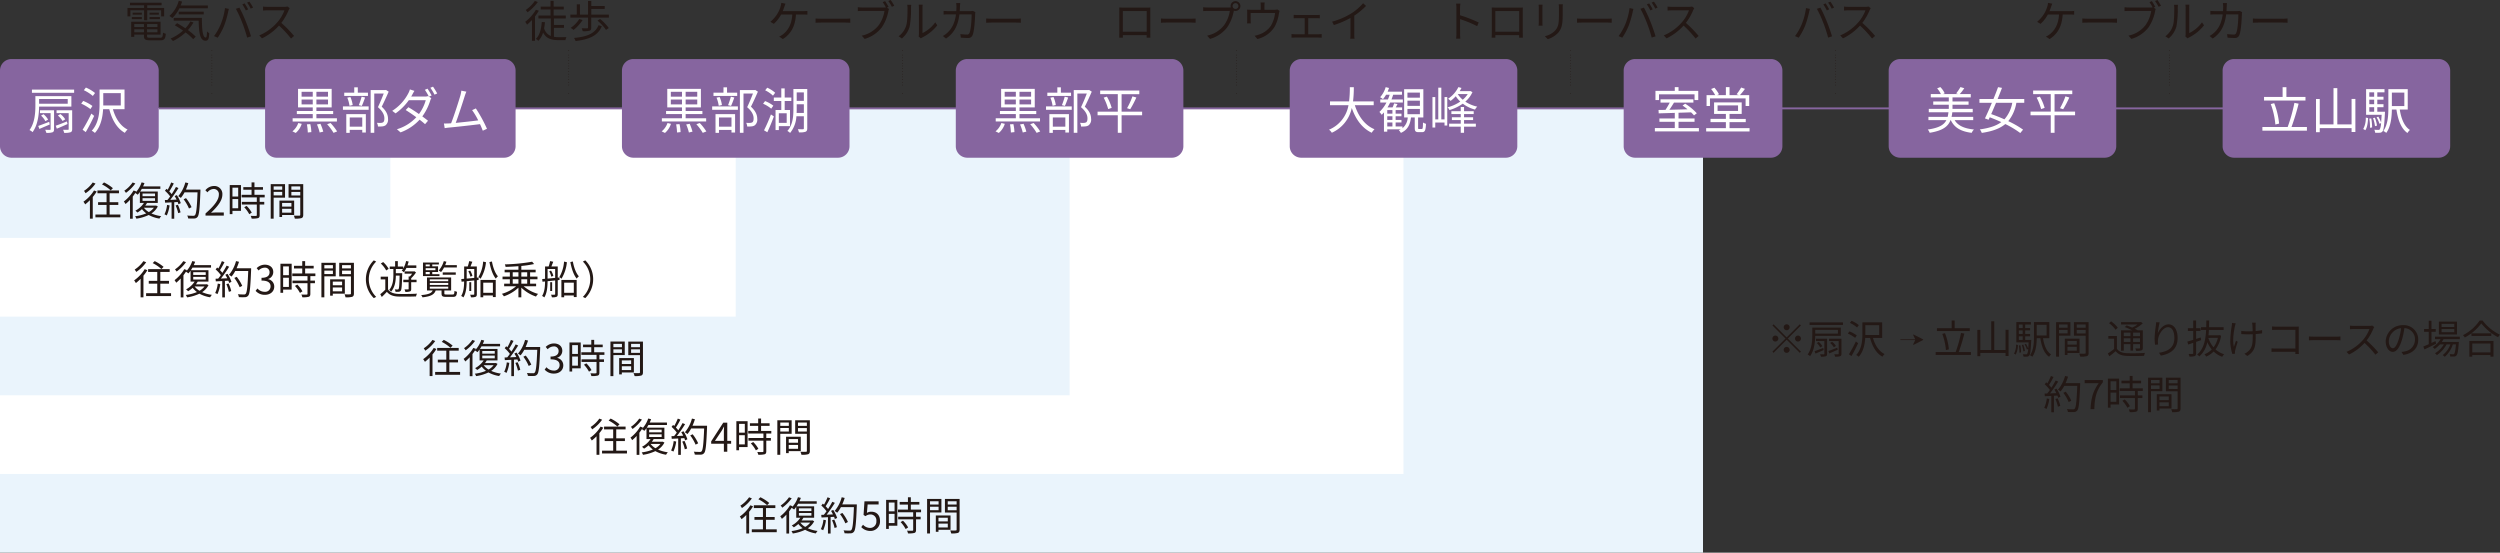 <svg xmlns="http://www.w3.org/2000/svg" width="1000" height="221.059" viewBox="0 0 1000 221.059">
  <rect x="0" y="0" width="1000" height="221.059" fill="#333333" stroke="none"/>
  <g id="course" transform="translate(-1589 -3667.286)">
    <path id="パス_3492" data-name="パス 3492" d="M0,0H681.2V177.708H0Z" transform="translate(1589 3710.637)" fill="#eaf4fc"/>
    <path id="パス_3493" data-name="パス 3493" d="M0,0H561.393V146.234H0Z" transform="translate(1589 3710.637)" fill="#fff"/>
    <path id="パス_3494" data-name="パス 3494" d="M0,0H427.851V114.76H0Z" transform="translate(1589 3710.637)" fill="#eaf4fc"/>
    <path id="パス_3495" data-name="パス 3495" d="M0,0H294.276V83.286H0Z" transform="translate(1589 3710.637)" fill="#fff"/>
    <path id="パス_3496" data-name="パス 3496" d="M0,0H156.133V51.812H0Z" transform="translate(1589 3710.637)" fill="#eaf4fc"/>
    <path id="パス_3497" data-name="パス 3497" d="M11.917-1.874a17.184,17.184,0,0,0-3.554-2.3l-.809.793A16.09,16.09,0,0,1,11.044-1ZM3.842-4.158A12.64,12.64,0,0,1,.352-.8,6.107,6.107,0,0,1,.971.157,14.919,14.919,0,0,0,4.953-3.714Zm.524,3.2A15.072,15.072,0,0,1,.13,3.536a8.271,8.271,0,0,1,.7,1.079,20.239,20.239,0,0,0,1.888-1.7V10.31H3.858V1.648A16.857,16.857,0,0,0,5.429-.541ZM10.6,8.66V4.837h3.474V3.742H10.6V.157h3.744V-.954H5.73V.157H9.379V3.742H5.984V4.837H9.379V8.66H4.921V9.8H14.9V8.66ZM19.8-4.158a12.682,12.682,0,0,1-3.331,3.3A6.893,6.893,0,0,1,17.136,0a16.836,16.836,0,0,0,3.744-3.76ZM28.3,5.963A6.722,6.722,0,0,1,26.29,7.692a6.593,6.593,0,0,1-1.967-1.729ZM23.767,2.124h5V3.2h-5Zm0-1.856h5V1.347h-5Zm5.394,4.791-.206.048H24.846a8.893,8.893,0,0,0,.714-1.063l-.048-.016h4.347V-.541H22.831a11.473,11.473,0,0,0,.635-1.047H30.89v-.984H23.974a11.074,11.074,0,0,0,.571-1.348l-1.158-.27A11.348,11.348,0,0,1,20.912-.05c.111-.175.222-.365.317-.539L20.182-.954A15.057,15.057,0,0,1,16.3,3.441a7.549,7.549,0,0,1,.666,1.031,16.121,16.121,0,0,0,1.793-1.7v7.583h1.095V1.489q.547-.714,1-1.428a7.682,7.682,0,0,1,.984.682A10.565,10.565,0,0,0,22.7-.351V4.028h1.634a9.218,9.218,0,0,1-3.427,3.093c.222.175.635.555.825.746a10.925,10.925,0,0,0,1.808-1.348A8.619,8.619,0,0,0,25.258,8.2a16.852,16.852,0,0,1-4.474,1.158,3.852,3.852,0,0,1,.524.968A17.155,17.155,0,0,0,26.242,8.85a12.847,12.847,0,0,0,4.3,1.444,4.8,4.8,0,0,1,.7-.984,13.78,13.78,0,0,1-3.918-1.079,7.259,7.259,0,0,0,2.554-2.808Zm4.41-.238A11.4,11.4,0,0,1,32.54,8.6a4.121,4.121,0,0,1,.92.444,13.961,13.961,0,0,0,1.126-4.029Zm3.442.222A15.8,15.8,0,0,1,38.029,8.12l.936-.317A13.743,13.743,0,0,0,37.9,4.757Zm-.4-3.76a14.832,14.832,0,0,1,.777,1.412c-.873.032-1.745.079-2.538.111A51.236,51.236,0,0,0,38.14-1.921l-1.015-.444c-.444.857-1.047,1.888-1.7,2.887A11.164,11.164,0,0,0,34.46-.573a28.546,28.546,0,0,0,1.808-3.189l-1.047-.4a21.653,21.653,0,0,1-1.412,2.951c-.159-.143-.317-.286-.476-.412l-.6.777a14.411,14.411,0,0,1,2.078,2.269,15.577,15.577,0,0,1-1.063,1.412c-.365.016-.73.032-1.047.032l.1,1.063,2.586-.127v6.536h1.063v-6.6l1.38-.079a5.473,5.473,0,0,1,.3.9l.936-.444A13.56,13.56,0,0,0,37.49.9Zm10.312-2.6H41.107A20.151,20.151,0,0,0,42.074-3.9l-1.19-.27a13.948,13.948,0,0,1-2.824,5.489,8.364,8.364,0,0,1,1.031.7A12.557,12.557,0,0,0,40.567-.208h5.2c-.238,6.187-.508,8.6-1.031,9.138a.778.778,0,0,1-.682.238c-.4,0-1.364,0-2.427-.1a2.7,2.7,0,0,1,.381,1.158,18.557,18.557,0,0,0,2.443.032,1.632,1.632,0,0,0,1.317-.635c.65-.777.873-3.236,1.158-10.343ZM43.375,5.725a16.041,16.041,0,0,0-2.221-3.617l-.952.46a16.986,16.986,0,0,1,2.142,3.7ZM48.959,9.1h7.313V7.851h-3.22c-.587,0-1.3.063-1.9.111C53.877,5.376,55.7,3.012,55.7.7a3.19,3.19,0,0,0-3.379-3.442A4.447,4.447,0,0,0,48.9-1.033l.841.825a3.257,3.257,0,0,1,2.411-1.348A2.044,2.044,0,0,1,54.29.744c0,2-1.682,4.315-5.33,7.5ZM62.031-2.064V1.458h-2.3V-2.064Zm-2.3,8.218V2.489h2.3V6.153Zm3.411-9.28h-4.49V8.5h1.079V7.216h3.411Zm1.3,8.884a12.236,12.236,0,0,1,2.015,2.792l1-.635a11.216,11.216,0,0,0-2.062-2.7Zm8.186-3.934V.775H68.535V-1.239h3.411V-2.286H68.535V-4.174H67.377v1.888h-3.3v1.047h3.3V.775H63.4V1.822h6.076V3.615h-6V4.662h6V8.9c0,.238-.079.3-.349.317-.254.016-1.126.016-2.11-.016a3.6,3.6,0,0,1,.381,1.095,9.076,9.076,0,0,0,2.57-.19c.476-.175.65-.524.65-1.19V4.662h1.84V3.615h-1.84V1.822ZM79.64-2.572v1.317H76.213V-2.572ZM76.213,1.013v-1.4H79.64v1.4Zm4.553.9v-5.41H75.04V10.326h1.174V1.918Zm2.554,2.11V5.487H79.593V4.028ZM79.593,7.914V6.375h3.728V7.914Zm4.823.936V3.107H78.53V9.643h1.063V8.85ZM83.3,1.029V-.383h3.554V1.029Zm3.554-3.6v1.317H83.3V-2.572Zm1.19-.92h-5.87V1.933h4.68V8.739c0,.286-.1.381-.365.381-.286.016-1.253.032-2.221-.016a4.345,4.345,0,0,1,.412,1.206A9.029,9.029,0,0,0,87.35,10.1c.524-.206.7-.6.7-1.348Z" transform="translate(1622.247 3744.43)" fill="#231815"/>
    <path id="パス_3498" data-name="パス 3498" d="M11.917-1.678a17.184,17.184,0,0,0-3.554-2.3l-.809.793a16.09,16.09,0,0,1,3.49,2.38ZM3.842-3.963A12.64,12.64,0,0,1,.352-.6,6.107,6.107,0,0,1,.971.352,14.919,14.919,0,0,0,4.953-3.519Zm.524,3.2A15.072,15.072,0,0,1,.13,3.731a8.271,8.271,0,0,1,.7,1.079,20.239,20.239,0,0,0,1.888-1.7v7.393H3.858V1.843A16.857,16.857,0,0,0,5.429-.346ZM10.6,8.855V5.032h3.474V3.938H10.6V.352h3.744V-.758H5.73V.352H9.379V3.938H5.984V5.032H9.379V8.855H4.921V10H14.9V8.855ZM19.8-3.963a12.682,12.682,0,0,1-3.331,3.3,6.893,6.893,0,0,1,.666.857,16.836,16.836,0,0,0,3.744-3.76ZM28.3,6.158A6.722,6.722,0,0,1,26.29,7.888a6.593,6.593,0,0,1-1.967-1.729ZM23.767,2.319h5V3.4h-5Zm0-1.856h5V1.542h-5Zm5.394,4.791-.206.048H24.846a8.893,8.893,0,0,0,.714-1.063l-.048-.016h4.347V-.346H22.831a11.473,11.473,0,0,0,.635-1.047H30.89v-.984H23.974a11.074,11.074,0,0,0,.571-1.348l-1.158-.27A11.348,11.348,0,0,1,20.912.146c.111-.175.222-.365.317-.539L20.182-.758A15.057,15.057,0,0,1,16.3,3.636a7.549,7.549,0,0,1,.666,1.031,16.121,16.121,0,0,0,1.793-1.7v7.583h1.095V1.685q.547-.714,1-1.428a7.682,7.682,0,0,1,.984.682A10.565,10.565,0,0,0,22.7-.155V4.223h1.634a9.218,9.218,0,0,1-3.427,3.093c.222.175.635.555.825.746a10.925,10.925,0,0,0,1.808-1.348A8.619,8.619,0,0,0,25.258,8.4a16.852,16.852,0,0,1-4.474,1.158,3.852,3.852,0,0,1,.524.968,17.155,17.155,0,0,0,4.934-1.475,12.847,12.847,0,0,0,4.3,1.444,4.8,4.8,0,0,1,.7-.984,13.78,13.78,0,0,1-3.918-1.079,7.259,7.259,0,0,0,2.554-2.808Zm4.41-.238A11.4,11.4,0,0,1,32.54,8.792a4.121,4.121,0,0,1,.92.444,13.961,13.961,0,0,0,1.126-4.029Zm3.442.222a15.8,15.8,0,0,1,1.015,3.078L38.965,8A13.743,13.743,0,0,0,37.9,4.953Zm-.4-3.76a14.832,14.832,0,0,1,.777,1.412c-.873.032-1.745.079-2.538.111A51.236,51.236,0,0,0,38.14-1.726L37.125-2.17c-.444.857-1.047,1.888-1.7,2.887A11.164,11.164,0,0,0,34.46-.377a28.546,28.546,0,0,0,1.808-3.189l-1.047-.4a21.653,21.653,0,0,1-1.412,2.951c-.159-.143-.317-.286-.476-.412l-.6.777a14.411,14.411,0,0,1,2.078,2.269,15.577,15.577,0,0,1-1.063,1.412c-.365.016-.73.032-1.047.032l.1,1.063L35.38,4v6.536h1.063v-6.6l1.38-.079a5.473,5.473,0,0,1,.3.9l.936-.444A13.56,13.56,0,0,0,37.49,1.1Zm10.312-2.6H41.107a20.151,20.151,0,0,0,.968-2.586l-1.19-.27A13.948,13.948,0,0,1,38.061,1.51a8.364,8.364,0,0,1,1.031.7A12.557,12.557,0,0,0,40.567-.013h5.2c-.238,6.187-.508,8.6-1.031,9.138a.778.778,0,0,1-.682.238c-.4,0-1.364,0-2.427-.1a2.7,2.7,0,0,1,.381,1.158,18.558,18.558,0,0,0,2.443.032,1.632,1.632,0,0,0,1.317-.635c.65-.777.873-3.236,1.158-10.343ZM43.375,5.921A16.041,16.041,0,0,0,41.154,2.3l-.952.46a16.986,16.986,0,0,1,2.142,3.7Zm9.074,3.585c2.062,0,3.728-1.237,3.728-3.316A2.991,2.991,0,0,0,53.718,3.24V3.176A2.9,2.9,0,0,0,55.781.368c0-1.84-1.428-2.919-3.379-2.919a4.656,4.656,0,0,0-3.252,1.4l.777.92a3.394,3.394,0,0,1,2.411-1.126A1.785,1.785,0,0,1,54.305.479c0,1.253-.825,2.221-3.22,2.221v1.11c2.681,0,3.617.936,3.617,2.316A2.144,2.144,0,0,1,52.338,8.3a3.844,3.844,0,0,1-2.887-1.333l-.73.952A4.814,4.814,0,0,0,52.449,9.506ZM62.031-1.869V1.653h-2.3V-1.869Zm-2.3,8.218V2.684h2.3V6.349Zm3.411-9.28h-4.49V8.7h1.079V7.412h3.411Zm1.3,8.884a12.236,12.236,0,0,1,2.015,2.792l1-.635a11.216,11.216,0,0,0-2.062-2.7Zm8.186-3.934V.971H68.535V-1.044h3.411V-2.091H68.535V-3.979H67.377v1.888h-3.3v1.047h3.3V.971H63.4V2.018h6.076V3.811h-6V4.858h6V9.093c0,.238-.079.3-.349.317-.254.016-1.126.016-2.11-.016a3.6,3.6,0,0,1,.381,1.095,9.076,9.076,0,0,0,2.57-.19c.476-.175.65-.524.65-1.19V4.858h1.84V3.811h-1.84V2.018ZM79.64-2.376V-1.06H76.213V-2.376ZM76.213,1.209v-1.4H79.64v1.4Zm4.553.9V-3.3H75.04V10.521h1.174V2.113Zm2.554,2.11V5.683H79.593V4.223ZM79.593,8.11V6.571h3.728V8.11Zm4.823.936V3.3H78.53V9.839h1.063V9.046ZM83.3,1.225V-.187h3.554V1.225Zm3.554-3.6V-1.06H83.3V-2.376Zm1.19-.92h-5.87V2.129h4.68V8.935c0,.286-.1.381-.365.381-.286.016-1.253.032-2.221-.016a4.345,4.345,0,0,1,.412,1.206A9.029,9.029,0,0,0,87.35,10.3c.524-.206.7-.6.7-1.348Zm4.791,6.568A10.54,10.54,0,0,0,96,10.822l.952-.492a9.92,9.92,0,0,1,0-14.119L96-4.28A10.54,10.54,0,0,0,92.839,3.271Zm18.117,1.19H113.1V3.477h-2.142V2.859a12.318,12.318,0,0,0,1.92-2.3l-.65-.476-.206.063h-3.7v.9h3.014a10.222,10.222,0,0,1-.9,1.11h-.508V3.477H107.8v.984h2.126V7.142c0,.143-.048.19-.238.19-.175.016-.777.016-1.428,0a3.946,3.946,0,0,1,.349,1,4.949,4.949,0,0,0,1.856-.19c.4-.159.492-.46.492-.984Zm-4.632-2.633c-.079,3.728-.19,5.045-.428,5.362-.1.159-.206.175-.381.175a11.062,11.062,0,0,1-1.11-.048,2.762,2.762,0,0,1,.27.984,11.243,11.243,0,0,0,1.3-.016,1.111,1.111,0,0,0,.825-.444c.333-.476.444-2,.555-6.5,0-.143.016-.476.016-.476h-2.554V-.822h2.84a5.363,5.363,0,0,1-.492.65A5.067,5.067,0,0,1,108,.463a8.485,8.485,0,0,0,1.047-1.713h3.966v-1h-3.554A13.5,13.5,0,0,0,109.94-3.8l-1.031-.222a9.52,9.52,0,0,1-1.142,3.014v-.809h-2.157V-3.963h-1.079v2.142h-2.158v1h1.459V1.526c0,1.84-.175,4.252-1.666,6.028a4.492,4.492,0,0,1,.761.682c1.586-1.84,1.872-4.363,1.888-6.409ZM101.945-.885A10.7,10.7,0,0,0,99.74-3.6l-.936.587a10.907,10.907,0,0,1,2.157,2.776Zm-.254,3.125H98.756v1.11h1.84V7.459a24.887,24.887,0,0,1-2.015,1.808l.619,1.095c.73-.7,1.4-1.364,2.031-2.062,1,1.253,2.459,1.824,4.553,1.9,1.824.063,5.3.032,7.107-.048a4.574,4.574,0,0,1,.381-1.11c-1.951.127-5.7.175-7.5.1-1.872-.079-3.3-.619-4.077-1.808Zm27.524-3.665v-.952h-4.664a13.99,13.99,0,0,0,.492-1.364L124-3.979a9.968,9.968,0,0,1-2.031,3.76,7.136,7.136,0,0,1,.92.619,9.575,9.575,0,0,0,1.206-1.824Zm-.428,2.9V.527h-5.219v.952ZM116.746.384h1.634v.873h-1.634Zm1.634-3.03v.761h-1.634v-.761Zm2.269,2.3h-3.9v-.809h3.9Zm1.6,1.6h-2.871V.384H121.7V-1.885h-2.316v-.761h2.649v-.761h-6.361V2h6.584ZM118.4,6.238h7.377v.809H118.4Zm0-1.475h7.377v.793H118.4Zm0-1.459h7.377v.761H118.4Zm6.679,6.076c-.714,0-.857-.048-.857-.4V7.761h2.713V2.573h-9.661V7.761h2.284c-.476,1.095-1.65,1.6-4.616,1.856a3.33,3.33,0,0,1,.539.9c3.379-.381,4.712-1.142,5.267-2.76h2.348V8.982c0,1.079.365,1.348,1.872,1.348h2.681c1.158,0,1.507-.381,1.634-2.031a3.853,3.853,0,0,1-1.015-.381c-.063,1.285-.159,1.459-.746,1.459ZM133.8.1a7.852,7.852,0,0,1,.841,2.157l.809-.333a7.3,7.3,0,0,0-.92-2.11Zm-.65-.92h3.03V2.732c-1.063.1-2.094.206-3.03.286Zm4.061-1.015h-2.538c.238-.571.492-1.253.746-1.888l-1.269-.254a16.534,16.534,0,0,1-.571,2.142h-1.444V3.1q-.619.048-1.142.1l.111,1.063,1.031-.1c-.016,1.856-.159,4.156-1.19,5.806a3.562,3.562,0,0,1,.888.571c1.126-1.745,1.3-4.458,1.317-6.488l3.03-.3V9.2c0,.19-.079.254-.27.254-.174.016-.746.016-1.38,0a4.453,4.453,0,0,1,.333,1.047,4.612,4.612,0,0,0,1.872-.206c.381-.175.476-.508.476-1.095V3.652l.7-.079v-1l-.7.063Zm-2.237,6.282H134.2V7.983h.777Zm4.759-8.233A14.227,14.227,0,0,1,137.861,2.4a4.51,4.51,0,0,1,.841.682,15.655,15.655,0,0,0,2.173-6.615Zm3.9,8.44V8.7H139.78V4.651Zm-4.965,5.838h1.11V9.775h3.855v.635h1.142V3.557H138.67ZM142.255-3.6c.46,2.6,1.333,5.2,2.554,6.631a4.016,4.016,0,0,1,.857-.936c-1.126-1.174-2-3.585-2.411-5.917Zm9.312,6.869h2.284V5.048h-2.284Zm0-2.776h2.284V2.224h-2.284Zm5.79,0V2.224H155.01V.5Zm0,4.553H155.01V3.271h2.348Zm3.569,1.031V5.048h-2.411V3.271h2.951V2.224h-2.951V.5h2.221V-.536H155.01V-2.043a40.991,40.991,0,0,0,5.108-.761l-.793-.936a70.117,70.117,0,0,1-10.9,1.063,3.1,3.1,0,0,1,.27,1.015c1.634-.048,3.427-.143,5.156-.286V-.536h-5.521V.5h2.094V2.224H147.49V3.271h2.935V5.048h-2.284V6.079h4.791a15.125,15.125,0,0,1-5.7,3.03,6.033,6.033,0,0,1,.809,1,16.257,16.257,0,0,0,5.806-3.458v3.871h1.158V6.65a16.032,16.032,0,0,0,5.87,3.554,4.966,4.966,0,0,1,.841-1.063,14.854,14.854,0,0,1-5.774-3.062ZM166.162.1A7.852,7.852,0,0,1,167,2.256l.809-.333a7.3,7.3,0,0,0-.92-2.11Zm-.65-.92h3.03V2.732c-1.063.1-2.094.206-3.03.286Zm4.061-1.015h-2.538c.238-.571.492-1.253.746-1.888l-1.269-.254a16.532,16.532,0,0,1-.571,2.142H164.5V3.1q-.619.048-1.142.1l.111,1.063,1.031-.1c-.016,1.856-.159,4.156-1.19,5.806a3.562,3.562,0,0,1,.888.571c1.126-1.745,1.3-4.458,1.317-6.488l3.03-.3V9.2c0,.19-.079.254-.27.254-.174.016-.746.016-1.38,0a4.452,4.452,0,0,1,.333,1.047A4.612,4.612,0,0,0,169.1,10.3c.381-.175.476-.508.476-1.095V3.652l.7-.079v-1l-.7.063Zm-2.237,6.282h-.777V7.983h.777ZM172.1-3.788A14.227,14.227,0,0,1,170.223,2.4a4.51,4.51,0,0,1,.841.682,15.655,15.655,0,0,0,2.173-6.615Zm3.9,8.44V8.7h-3.855V4.651Zm-4.965,5.838h1.11V9.775H176v.635h1.142V3.557h-6.108ZM174.618-3.6c.46,2.6,1.333,5.2,2.554,6.631a4.016,4.016,0,0,1,.857-.936c-1.126-1.174-2-3.585-2.411-5.917Zm9.122,6.869a10.54,10.54,0,0,0-3.157-7.551l-.952.492a9.92,9.92,0,0,1,0,14.119l.952.492A10.54,10.54,0,0,0,183.739,3.271Z" transform="translate(1642.522 3775.708)" fill="#231815"/>
    <path id="パス_3499" data-name="パス 3499" d="M11.917-1.874a17.184,17.184,0,0,0-3.554-2.3l-.809.793A16.09,16.09,0,0,1,11.044-1ZM3.842-4.158A12.64,12.64,0,0,1,.352-.8,6.107,6.107,0,0,1,.971.157,14.919,14.919,0,0,0,4.953-3.714Zm.524,3.2A15.072,15.072,0,0,1,.13,3.536a8.271,8.271,0,0,1,.7,1.079,20.239,20.239,0,0,0,1.888-1.7V10.31H3.858V1.648A16.857,16.857,0,0,0,5.429-.541ZM10.6,8.66V4.837h3.474V3.742H10.6V.157h3.744V-.954H5.73V.157H9.379V3.742H5.984V4.837H9.379V8.66H4.921V9.8H14.9V8.66ZM19.8-4.158a12.682,12.682,0,0,1-3.331,3.3A6.893,6.893,0,0,1,17.136,0a16.836,16.836,0,0,0,3.744-3.76ZM28.3,5.963A6.722,6.722,0,0,1,26.29,7.692a6.593,6.593,0,0,1-1.967-1.729ZM23.767,2.124h5V3.2h-5Zm0-1.856h5V1.347h-5Zm5.394,4.791-.206.048H24.846a8.893,8.893,0,0,0,.714-1.063l-.048-.016h4.347V-.541H22.831a11.473,11.473,0,0,0,.635-1.047H30.89v-.984H23.974a11.074,11.074,0,0,0,.571-1.348l-1.158-.27A11.348,11.348,0,0,1,20.912-.05c.111-.175.222-.365.317-.539L20.182-.954A15.057,15.057,0,0,1,16.3,3.441a7.549,7.549,0,0,1,.666,1.031,16.121,16.121,0,0,0,1.793-1.7v7.583h1.095V1.489q.547-.714,1-1.428a7.682,7.682,0,0,1,.984.682A10.565,10.565,0,0,0,22.7-.351V4.028h1.634a9.218,9.218,0,0,1-3.427,3.093c.222.175.635.555.825.746a10.925,10.925,0,0,0,1.808-1.348A8.619,8.619,0,0,0,25.258,8.2a16.852,16.852,0,0,1-4.474,1.158,3.852,3.852,0,0,1,.524.968A17.155,17.155,0,0,0,26.242,8.85a12.847,12.847,0,0,0,4.3,1.444,4.8,4.8,0,0,1,.7-.984,13.78,13.78,0,0,1-3.918-1.079,7.259,7.259,0,0,0,2.554-2.808Zm4.41-.238A11.4,11.4,0,0,1,32.54,8.6a4.121,4.121,0,0,1,.92.444,13.961,13.961,0,0,0,1.126-4.029Zm3.442.222A15.8,15.8,0,0,1,38.029,8.12l.936-.317A13.743,13.743,0,0,0,37.9,4.757Zm-.4-3.76a14.832,14.832,0,0,1,.777,1.412c-.873.032-1.745.079-2.538.111A51.236,51.236,0,0,0,38.14-1.921l-1.015-.444c-.444.857-1.047,1.888-1.7,2.887A11.164,11.164,0,0,0,34.46-.573a28.546,28.546,0,0,0,1.808-3.189l-1.047-.4a21.653,21.653,0,0,1-1.412,2.951c-.159-.143-.317-.286-.476-.412l-.6.777a14.411,14.411,0,0,1,2.078,2.269,15.577,15.577,0,0,1-1.063,1.412c-.365.016-.73.032-1.047.032l.1,1.063,2.586-.127v6.536h1.063v-6.6l1.38-.079a5.473,5.473,0,0,1,.3.9l.936-.444A13.56,13.56,0,0,0,37.49.9Zm10.312-2.6H41.107A20.151,20.151,0,0,0,42.074-3.9l-1.19-.27a13.948,13.948,0,0,1-2.824,5.489,8.364,8.364,0,0,1,1.031.7A12.557,12.557,0,0,0,40.567-.208h5.2c-.238,6.187-.508,8.6-1.031,9.138a.778.778,0,0,1-.682.238c-.4,0-1.364,0-2.427-.1a2.7,2.7,0,0,1,.381,1.158,18.557,18.557,0,0,0,2.443.032,1.632,1.632,0,0,0,1.317-.635c.65-.777.873-3.236,1.158-10.343ZM43.375,5.725a16.041,16.041,0,0,0-2.221-3.617l-.952.46a16.986,16.986,0,0,1,2.142,3.7ZM52.449,9.31c2.062,0,3.728-1.237,3.728-3.316a2.991,2.991,0,0,0-2.459-2.951V2.981A2.9,2.9,0,0,0,55.781.173c0-1.84-1.428-2.919-3.379-2.919a4.656,4.656,0,0,0-3.252,1.4l.777.92a3.394,3.394,0,0,1,2.411-1.126A1.785,1.785,0,0,1,54.305.284c0,1.253-.825,2.221-3.22,2.221v1.11c2.681,0,3.617.936,3.617,2.316A2.144,2.144,0,0,1,52.338,8.1a3.844,3.844,0,0,1-2.887-1.333l-.73.952A4.814,4.814,0,0,0,52.449,9.31ZM62.031-2.064V1.458h-2.3V-2.064Zm-2.3,8.218V2.489h2.3V6.153Zm3.411-9.28h-4.49V8.5h1.079V7.216h3.411Zm1.3,8.884a12.236,12.236,0,0,1,2.015,2.792l1-.635a11.216,11.216,0,0,0-2.062-2.7Zm8.186-3.934V.775H68.535V-1.239h3.411V-2.286H68.535V-4.174H67.377v1.888h-3.3v1.047h3.3V.775H63.4V1.822h6.076V3.615h-6V4.662h6V8.9c0,.238-.079.3-.349.317-.254.016-1.126.016-2.11-.016a3.6,3.6,0,0,1,.381,1.095,9.076,9.076,0,0,0,2.57-.19c.476-.175.65-.524.65-1.19V4.662h1.84V3.615h-1.84V1.822ZM79.64-2.572v1.317H76.213V-2.572ZM76.213,1.013v-1.4H79.64v1.4Zm4.553.9v-5.41H75.04V10.326h1.174V1.918Zm2.554,2.11V5.487H79.593V4.028ZM79.593,7.914V6.375h3.728V7.914Zm4.823.936V3.107H78.53V9.643h1.063V8.85ZM83.3,1.029V-.383h3.554V1.029Zm3.554-3.6v1.317H83.3V-2.572Zm1.19-.92h-5.87V1.933h4.68V8.739c0,.286-.1.381-.365.381-.286.016-1.253.032-2.221-.016a4.345,4.345,0,0,1,.412,1.206A9.029,9.029,0,0,0,87.35,10.1c.524-.206.7-.6.7-1.348Z" transform="translate(1758.138 3807.409)" fill="#231815"/>
    <path id="パス_3500" data-name="パス 3500" d="M11.917-1.874a17.184,17.184,0,0,0-3.554-2.3l-.809.793A16.09,16.09,0,0,1,11.044-1ZM3.842-4.158A12.64,12.64,0,0,1,.352-.8,6.107,6.107,0,0,1,.971.157,14.919,14.919,0,0,0,4.953-3.714Zm.524,3.2A15.072,15.072,0,0,1,.13,3.536a8.271,8.271,0,0,1,.7,1.079,20.239,20.239,0,0,0,1.888-1.7V10.31H3.858V1.648A16.857,16.857,0,0,0,5.429-.541ZM10.6,8.66V4.837h3.474V3.742H10.6V.157h3.744V-.954H5.73V.157H9.379V3.742H5.984V4.837H9.379V8.66H4.921V9.8H14.9V8.66ZM19.8-4.158a12.682,12.682,0,0,1-3.331,3.3A6.893,6.893,0,0,1,17.136,0a16.836,16.836,0,0,0,3.744-3.76ZM28.3,5.963A6.722,6.722,0,0,1,26.29,7.692a6.593,6.593,0,0,1-1.967-1.729ZM23.767,2.124h5V3.2h-5Zm0-1.856h5V1.347h-5Zm5.394,4.791-.206.048H24.846a8.893,8.893,0,0,0,.714-1.063l-.048-.016h4.347V-.541H22.831a11.473,11.473,0,0,0,.635-1.047H30.89v-.984H23.974a11.074,11.074,0,0,0,.571-1.348l-1.158-.27A11.348,11.348,0,0,1,20.912-.05c.111-.175.222-.365.317-.539L20.182-.954A15.057,15.057,0,0,1,16.3,3.441a7.549,7.549,0,0,1,.666,1.031,16.121,16.121,0,0,0,1.793-1.7v7.583h1.095V1.489q.547-.714,1-1.428a7.682,7.682,0,0,1,.984.682A10.565,10.565,0,0,0,22.7-.351V4.028h1.634a9.218,9.218,0,0,1-3.427,3.093c.222.175.635.555.825.746a10.925,10.925,0,0,0,1.808-1.348A8.619,8.619,0,0,0,25.258,8.2a16.852,16.852,0,0,1-4.474,1.158,3.852,3.852,0,0,1,.524.968A17.155,17.155,0,0,0,26.242,8.85a12.847,12.847,0,0,0,4.3,1.444,4.8,4.8,0,0,1,.7-.984,13.78,13.78,0,0,1-3.918-1.079,7.259,7.259,0,0,0,2.554-2.808Zm4.41-.238A11.4,11.4,0,0,1,32.54,8.6a4.121,4.121,0,0,1,.92.444,13.961,13.961,0,0,0,1.126-4.029Zm3.442.222A15.8,15.8,0,0,1,38.029,8.12l.936-.317A13.743,13.743,0,0,0,37.9,4.757Zm-.4-3.76a14.832,14.832,0,0,1,.777,1.412c-.873.032-1.745.079-2.538.111A51.236,51.236,0,0,0,38.14-1.921l-1.015-.444c-.444.857-1.047,1.888-1.7,2.887A11.164,11.164,0,0,0,34.46-.573a28.546,28.546,0,0,0,1.808-3.189l-1.047-.4a21.653,21.653,0,0,1-1.412,2.951c-.159-.143-.317-.286-.476-.412l-.6.777a14.411,14.411,0,0,1,2.078,2.269,15.577,15.577,0,0,1-1.063,1.412c-.365.016-.73.032-1.047.032l.1,1.063,2.586-.127v6.536h1.063v-6.6l1.38-.079a5.473,5.473,0,0,1,.3.9l.936-.444A13.56,13.56,0,0,0,37.49.9Zm10.312-2.6H41.107A20.151,20.151,0,0,0,42.074-3.9l-1.19-.27a13.948,13.948,0,0,1-2.824,5.489,8.364,8.364,0,0,1,1.031.7A12.557,12.557,0,0,0,40.567-.208h5.2c-.238,6.187-.508,8.6-1.031,9.138a.778.778,0,0,1-.682.238c-.4,0-1.364,0-2.427-.1a2.7,2.7,0,0,1,.381,1.158,18.557,18.557,0,0,0,2.443.032,1.632,1.632,0,0,0,1.317-.635c.65-.777.873-3.236,1.158-10.343ZM43.375,5.725a16.041,16.041,0,0,0-2.221-3.617l-.952.46a16.986,16.986,0,0,1,2.142,3.7Zm6.71-.984L52.735.775c.333-.571.65-1.142.936-1.713h.063c-.032.6-.079,1.539-.079,2.11V4.741ZM53.655,9.1h1.364V5.9h1.539V4.741H55.019V-2.54h-1.6L48.578,4.948V5.9h5.076ZM62.031-2.064V1.458h-2.3V-2.064Zm-2.3,8.218V2.489h2.3V6.153Zm3.411-9.28h-4.49V8.5h1.079V7.216h3.411Zm1.3,8.884a12.236,12.236,0,0,1,2.015,2.792l1-.635a11.216,11.216,0,0,0-2.062-2.7Zm8.186-3.934V.775H68.535V-1.239h3.411V-2.286H68.535V-4.174H67.377v1.888h-3.3v1.047h3.3V.775H63.4V1.822h6.076V3.615h-6V4.662h6V8.9c0,.238-.079.3-.349.317-.254.016-1.126.016-2.11-.016a3.6,3.6,0,0,1,.381,1.095,9.076,9.076,0,0,0,2.57-.19c.476-.175.65-.524.65-1.19V4.662h1.84V3.615h-1.84V1.822ZM79.64-2.572v1.317H76.213V-2.572ZM76.213,1.013v-1.4H79.64v1.4Zm4.553.9v-5.41H75.04V10.326h1.174V1.918Zm2.554,2.11V5.487H79.593V4.028ZM79.593,7.914V6.375h3.728V7.914Zm4.823.936V3.107H78.53V9.643h1.063V8.85ZM83.3,1.029V-.383h3.554V1.029Zm3.554-3.6v1.317H83.3V-2.572Zm1.19-.92h-5.87V1.933h4.68V8.739c0,.286-.1.381-.365.381-.286.016-1.253.032-2.221-.016a4.345,4.345,0,0,1,.412,1.206A9.029,9.029,0,0,0,87.35,10.1c.524-.206.7-.6.7-1.348Z" transform="translate(1824.894 3838.884)" fill="#231815"/>
    <path id="パス_3501" data-name="パス 3501" d="M11.917-1.874a17.184,17.184,0,0,0-3.554-2.3l-.809.793A16.09,16.09,0,0,1,11.044-1ZM3.842-4.158A12.64,12.64,0,0,1,.352-.8,6.107,6.107,0,0,1,.971.157,14.919,14.919,0,0,0,4.953-3.714Zm.524,3.2A15.072,15.072,0,0,1,.13,3.536a8.271,8.271,0,0,1,.7,1.079,20.239,20.239,0,0,0,1.888-1.7V10.31H3.858V1.648A16.857,16.857,0,0,0,5.429-.541ZM10.6,8.66V4.837h3.474V3.742H10.6V.157h3.744V-.954H5.73V.157H9.379V3.742H5.984V4.837H9.379V8.66H4.921V9.8H14.9V8.66ZM19.8-4.158a12.682,12.682,0,0,1-3.331,3.3A6.893,6.893,0,0,1,17.136,0a16.836,16.836,0,0,0,3.744-3.76ZM28.3,5.963A6.722,6.722,0,0,1,26.29,7.692a6.593,6.593,0,0,1-1.967-1.729ZM23.767,2.124h5V3.2h-5Zm0-1.856h5V1.347h-5Zm5.394,4.791-.206.048H24.846a8.893,8.893,0,0,0,.714-1.063l-.048-.016h4.347V-.541H22.831a11.473,11.473,0,0,0,.635-1.047H30.89v-.984H23.974a11.074,11.074,0,0,0,.571-1.348l-1.158-.27A11.348,11.348,0,0,1,20.912-.05c.111-.175.222-.365.317-.539L20.182-.954A15.057,15.057,0,0,1,16.3,3.441a7.549,7.549,0,0,1,.666,1.031,16.121,16.121,0,0,0,1.793-1.7v7.583h1.095V1.489q.547-.714,1-1.428a7.682,7.682,0,0,1,.984.682A10.565,10.565,0,0,0,22.7-.351V4.028h1.634a9.218,9.218,0,0,1-3.427,3.093c.222.175.635.555.825.746a10.925,10.925,0,0,0,1.808-1.348A8.619,8.619,0,0,0,25.258,8.2a16.852,16.852,0,0,1-4.474,1.158,3.852,3.852,0,0,1,.524.968A17.155,17.155,0,0,0,26.242,8.85a12.847,12.847,0,0,0,4.3,1.444,4.8,4.8,0,0,1,.7-.984,13.78,13.78,0,0,1-3.918-1.079,7.259,7.259,0,0,0,2.554-2.808Zm4.41-.238A11.4,11.4,0,0,1,32.54,8.6a4.121,4.121,0,0,1,.92.444,13.961,13.961,0,0,0,1.126-4.029Zm3.442.222A15.8,15.8,0,0,1,38.029,8.12l.936-.317A13.743,13.743,0,0,0,37.9,4.757Zm-.4-3.76a14.832,14.832,0,0,1,.777,1.412c-.873.032-1.745.079-2.538.111A51.236,51.236,0,0,0,38.14-1.921l-1.015-.444c-.444.857-1.047,1.888-1.7,2.887A11.164,11.164,0,0,0,34.46-.573a28.546,28.546,0,0,0,1.808-3.189l-1.047-.4a21.653,21.653,0,0,1-1.412,2.951c-.159-.143-.317-.286-.476-.412l-.6.777a14.411,14.411,0,0,1,2.078,2.269,15.577,15.577,0,0,1-1.063,1.412c-.365.016-.73.032-1.047.032l.1,1.063,2.586-.127v6.536h1.063v-6.6l1.38-.079a5.473,5.473,0,0,1,.3.9l.936-.444A13.56,13.56,0,0,0,37.49.9Zm10.312-2.6H41.107A20.151,20.151,0,0,0,42.074-3.9l-1.19-.27a13.948,13.948,0,0,1-2.824,5.489,8.364,8.364,0,0,1,1.031.7A12.557,12.557,0,0,0,40.567-.208h5.2c-.238,6.187-.508,8.6-1.031,9.138a.778.778,0,0,1-.682.238c-.4,0-1.364,0-2.427-.1a2.7,2.7,0,0,1,.381,1.158,18.557,18.557,0,0,0,2.443.032,1.632,1.632,0,0,0,1.317-.635c.65-.777.873-3.236,1.158-10.343ZM43.375,5.725a16.041,16.041,0,0,0-2.221-3.617l-.952.46a16.986,16.986,0,0,1,2.142,3.7ZM52.4,9.31a3.776,3.776,0,0,0,3.807-4c0-2.554-1.571-3.7-3.506-3.7a3.382,3.382,0,0,0-1.729.46l.286-3.363h4.394V-2.54H49.99l-.365,5.457.777.476a3.164,3.164,0,0,1,1.935-.682A2.353,2.353,0,0,1,54.75,5.36,2.513,2.513,0,0,1,52.275,8.1,3.826,3.826,0,0,1,49.419,6.82l-.714.952A4.94,4.94,0,0,0,52.4,9.31ZM62.031-2.064V1.458h-2.3V-2.064Zm-2.3,8.218V2.489h2.3V6.153Zm3.411-9.28h-4.49V8.5h1.079V7.216h3.411Zm1.3,8.884a12.236,12.236,0,0,1,2.015,2.792l1-.635a11.216,11.216,0,0,0-2.062-2.7Zm8.186-3.934V.775H68.535V-1.239h3.411V-2.286H68.535V-4.174H67.377v1.888h-3.3v1.047h3.3V.775H63.4V1.822h6.076V3.615h-6V4.662h6V8.9c0,.238-.079.3-.349.317-.254.016-1.126.016-2.11-.016a3.6,3.6,0,0,1,.381,1.095,9.076,9.076,0,0,0,2.57-.19c.476-.175.65-.524.65-1.19V4.662h1.84V3.615h-1.84V1.822ZM79.64-2.572v1.317H76.213V-2.572ZM76.213,1.013v-1.4H79.64v1.4Zm4.553.9v-5.41H75.04V10.326h1.174V1.918Zm2.554,2.11V5.487H79.593V4.028ZM79.593,7.914V6.375h3.728V7.914Zm4.823.936V3.107H78.53V9.643h1.063V8.85ZM83.3,1.029V-.383h3.554V1.029Zm3.554-3.6v1.317H83.3V-2.572Zm1.19-.92h-5.87V1.933h4.68V8.739c0,.286-.1.381-.365.381-.286.016-1.253.032-2.221-.016a4.345,4.345,0,0,1,.412,1.206A9.029,9.029,0,0,0,87.35,10.1c.524-.206.7-.6.7-1.348Z" transform="translate(1884.796 3870.357)" fill="#231815"/>
    <path id="パス_3502" data-name="パス 3502" d="M0,0H853.1" transform="translate(1652.488 3710.637)" fill="#fff" stroke="#86659f" stroke-width="0.77"/>
    <path id="パス_3503" data-name="パス 3503" d="M4.6,0H58.887a4.6,4.6,0,0,1,4.6,4.6V34.869a4.6,4.6,0,0,1-4.6,4.6H4.6a4.6,4.6,0,0,1-4.6-4.6V4.6A4.6,4.6,0,0,1,4.6,0Z" transform="translate(1589 3690.903)" fill="#86659f"/>
    <path id="パス_3504" data-name="パス 3504" d="M15.472-.64V1.242H4.021V-.64ZM16.934,2.4V-1.8H2.539V2c0,2.863-.24,6.907-2.362,9.79a4.465,4.465,0,0,1,1.241.821C3.54,9.69,3.981,5.446,4.021,2.4ZM8.065,8.489C6.423,9.11,4.821,9.73,3.68,10.131l.46,1.2c1.241-.541,2.723-1.161,4.144-1.782Zm-.44-.9A7.863,7.863,0,0,0,5.782,5.426L4.8,6.007A8.055,8.055,0,0,1,6.543,8.229Zm2.382-3.744H4.381V5.006H8.625v6.406c0,.22-.08.28-.32.28-.2,0-1,0-1.842-.02a6.44,6.44,0,0,1,.44,1.221,6.921,6.921,0,0,0,2.462-.22c.5-.2.641-.561.641-1.241Zm5.145,4.485c-1.682.661-3.323,1.341-4.485,1.7l.44,1.2c1.281-.521,2.823-1.2,4.284-1.862Zm-.681-.841a7.381,7.381,0,0,0-1.942-2.122l-1,.6A8.775,8.775,0,0,1,13.41,8.149Zm2.783-3.644H11.008V5.006h4.845v6.366c0,.24-.08.3-.32.3H13.61a4.025,4.025,0,0,1,.42,1.221,7.381,7.381,0,0,0,2.563-.24c.5-.2.661-.561.661-1.261ZM1.158-4.4v1.281H18.035V-4.4ZM26.4-3.042A14.541,14.541,0,0,0,22.74-5.225l-.821,1.061a15.983,15.983,0,0,1,3.6,2.3ZM25.363,2.143a16.016,16.016,0,0,0-3.7-2.022l-.8,1.081a17.894,17.894,0,0,1,3.684,2.182Zm-.44,3.043a65.805,65.805,0,0,1-3.5,6.467l1.261.941a72.9,72.9,0,0,0,3.363-6.487Zm4.765-3.864V-3h7.007V1.943H29.687Zm8.509,2.1V-4.444h-9.99V1.322c0,3.283-.28,7.648-3.123,10.731a5.093,5.093,0,0,1,1.261.881c2.382-2.623,3.1-6.326,3.283-9.51h2.462c1.1,4.264,3.1,7.748,6.246,9.47a4.963,4.963,0,0,1,1.081-1.321c-2.883-1.421-4.845-4.5-5.866-8.148Z" transform="translate(1600.616 3707.534)" fill="#fff"/>
    <path id="パス_3505" data-name="パス 3505" d="M4.6,0H58.887a4.6,4.6,0,0,1,4.6,4.6V34.869a4.6,4.6,0,0,1-4.6,4.6H4.6a4.6,4.6,0,0,1-4.6-4.6V4.6A4.6,4.6,0,0,1,4.6,0Z" transform="translate(2238.47 3690.903)" fill="#86659f"/>
    <path id="パス_3506" data-name="パス 3506" d="M2.053-2.412H16.267v2.3h1.482V-3.794H9.861V-5.275h-1.5v1.482H.631V-.11H2.053ZM9.861,11.081v-2.5h6.406V7.258H9.861v-2.3c1.642-.04,3.343-.1,5.005-.16a12.96,12.96,0,0,1,1.181,1.221l1.121-.841a22.07,22.07,0,0,0-4.645-3.844l-1.061.741c.641.44,1.341.961,2,1.5-2.5.08-5.025.14-7.267.2C6.818,2.893,7.478,1.852,8.039.911h7.768V-.41H2.654V.911H6.337a29.776,29.776,0,0,1-1.7,2.9c-1.021.02-1.962.02-2.783.04l.08,1.361c1.762-.06,4-.12,6.427-.2V7.258H2.213V8.579H8.359v2.5H.391v1.341H18.009V11.081ZM22.434-.771H36.688V2.272H38.13V-2.092H34.406a22.838,22.838,0,0,0,2.022-2.5l-1.522-.541a21.314,21.314,0,0,1-1.822,2.7l.861.34H30.262V-5.275H28.8v3.183H25.3l.741-.34A12.374,12.374,0,0,0,24.2-5.055l-1.3.521a16.631,16.631,0,0,1,1.622,2.442H21.073V2.272h1.361Zm3.043,2.783h8.188V4.234H25.477Zm4.785,9.109v-2.4h6.487v-1.3H30.262V5.436h4.865V.831H24.076v4.6H28.8V7.418H22.654v1.3H28.8v2.4H20.912v1.321H38.27V11.121Z" transform="translate(2250.552 3707.425)" fill="#fff"/>
    <path id="パス_3507" data-name="パス 3507" d="M4.6,0h91a4.6,4.6,0,0,1,4.6,4.6V34.869a4.6,4.6,0,0,1-4.6,4.6H4.6a4.6,4.6,0,0,1-4.6-4.6V4.6A4.6,4.6,0,0,1,4.6,0Z" transform="translate(1695.034 3690.903)" fill="#86659f"/>
    <path id="パス_3508" data-name="パス 3508" d="M4.011,1.769V-.193H8.475V1.769Zm0-5.045H8.475v1.942H4.011ZM14.581-1.334H9.937V-3.276h4.645Zm0,3.1H9.937V-.193h4.645Zm3.564,5.546H9.937V5.633h6.707V4.412H9.937V2.97h6.106V-4.457H2.589V2.97H8.475V4.412H2.109V5.633H8.475V7.315H.427V8.6H18.145ZM1.668,13.181a7.934,7.934,0,0,0,2.4-3.644L2.689,9.2A7.449,7.449,0,0,1,.347,12.54ZM6.133,9.737A21.028,21.028,0,0,1,6.493,13l1.421-.16a16.393,16.393,0,0,0-.42-3.2Zm4.024.04A19.032,19.032,0,0,1,11.238,13l1.441-.34a20.077,20.077,0,0,0-1.121-3.143Zm4.064-.08a20.308,20.308,0,0,1,2.563,3.443l1.441-.561A21.768,21.768,0,0,0,15.583,9.2ZM30.558-2.936H26.494V-5.078H25.072v2.142h-4v1.3h9.49ZM28.1,2.37c.42-.881.9-2.2,1.321-3.363l-1.4-.34a27.091,27.091,0,0,1-1.121,3.4Zm-3.644-.36a11.856,11.856,0,0,0-.921-3.2l-1.241.26a13.84,13.84,0,0,1,.881,3.243Zm3.824,4.965v3.684H23.271V6.974ZM21.889,13.14h1.381V11.959h5.005V13.02h1.441V5.653H21.889ZM20.548,3.911h10.29V2.55H20.548ZM37.765-4.037l-.24.06H31.639v17.1h1.441v-15.7h3.784c-.621,1.6-1.5,3.764-2.322,5.446,2.022,1.742,2.583,3.223,2.583,4.485,0,.721-.12,1.321-.541,1.582a2.029,2.029,0,0,1-.861.22,11.039,11.039,0,0,1-1.582-.04,3.461,3.461,0,0,1,.42,1.482,12.355,12.355,0,0,0,1.742-.04,2.868,2.868,0,0,0,1.3-.44,2.925,2.925,0,0,0,.981-2.6c-.02-1.421-.521-3-2.523-4.845C37,.848,38.026-1.454,38.846-3.336Zm16.615-.5-1.061.46a22.02,22.02,0,0,1,1.6,2.723l-.34-.2a3.962,3.962,0,0,1-1.321.18H47.853c.14-.24.28-.48.4-.7.2-.38.561-1.061.9-1.582l-1.822-.581a7.23,7.23,0,0,1-.641,1.582,18.21,18.21,0,0,1-6.427,6.987l1.341,1.021A22.136,22.136,0,0,0,46.912.067h6.767a16.913,16.913,0,0,1-2.723,5.546c-1.4-.981-2.9-1.962-4.224-2.723L45.651,4.011c1.281.8,2.823,1.842,4.244,2.883a17.251,17.251,0,0,1-7.748,4.8l1.441,1.261a19.2,19.2,0,0,0,7.628-5.085c.841.641,1.582,1.261,2.182,1.8L54.58,8.3c-.641-.521-1.421-1.121-2.282-1.742A21.265,21.265,0,0,0,55.441.307,6.291,6.291,0,0,1,55.9-.754l-.941-.561,1.061-.48A28.375,28.375,0,0,0,54.38-4.537Zm2.2-.8-1.061.44a21.047,21.047,0,0,1,1.662,2.763l1.081-.48A26.33,26.33,0,0,0,56.582-5.338Zm13.334,2-2-.4a12.6,12.6,0,0,1-.38,1.922c-.561,1.962-2.6,8.368-3.724,11.131-.36.02-.7.04-1,.06-.581.02-1.261.04-1.862.02l.3,1.862c.581-.08,1.161-.18,1.662-.22,2.683-.24,9.39-.981,12.473-1.381.46.981.841,1.9,1.1,2.623l1.682-.761A56.4,56.4,0,0,0,73.72,3.371l-1.5.681a28.433,28.433,0,0,1,2.442,4.1c-2.2.3-6.046.721-8.989,1,1-2.6,2.983-8.749,3.564-10.631C69.5-2.315,69.716-2.836,69.916-3.336Z" transform="translate(1705.624 3707.287)" fill="#fff"/>
    <path id="パス_3509" data-name="パス 3509" d="M4.6,0H86.427a4.6,4.6,0,0,1,4.6,4.6V34.869a4.6,4.6,0,0,1-4.6,4.6H4.6a4.6,4.6,0,0,1-4.6-4.6V4.6A4.6,4.6,0,0,1,4.6,0Z" transform="translate(1837.778 3690.903)" fill="#86659f"/>
    <path id="パス_3510" data-name="パス 3510" d="M4.011,1.591V-.371H8.475V1.591Zm0-5.045H8.475v1.942H4.011ZM14.581-1.512H9.937V-3.454h4.645Zm0,3.1H9.937V-.371h4.645Zm3.564,5.546H9.937V5.455h6.707V4.233H9.937V2.792h6.106V-4.636H2.589V2.792H8.475V4.233H2.109V5.455H8.475V7.136H.427V8.418H18.145ZM1.668,13a7.934,7.934,0,0,0,2.4-3.644l-1.381-.34A7.449,7.449,0,0,1,.347,12.362ZM6.133,9.559a21.028,21.028,0,0,1,.36,3.263l1.421-.16a16.393,16.393,0,0,0-.42-3.2Zm4.024.04a19.032,19.032,0,0,1,1.081,3.223l1.441-.34a20.077,20.077,0,0,0-1.121-3.143Zm4.064-.08a20.308,20.308,0,0,1,2.563,3.443l1.441-.561a21.768,21.768,0,0,0-2.643-3.383ZM30.558-3.114H26.494V-5.256H25.072v2.142h-4v1.3h9.49ZM28.1,2.191c.42-.881.9-2.2,1.321-3.363l-1.4-.34a27.091,27.091,0,0,1-1.121,3.4Zm-3.644-.36a11.856,11.856,0,0,0-.921-3.2l-1.241.26a13.84,13.84,0,0,1,.881,3.243ZM28.276,6.8V10.48H23.271V6.8Zm-6.386,6.166h1.381V11.781h5.005v1.061h1.441V5.475H21.889ZM20.548,3.733h10.29V2.372H20.548ZM37.765-4.215l-.24.06H31.639v17.1h1.441v-15.7h3.784c-.621,1.6-1.5,3.764-2.322,5.446,2.022,1.742,2.583,3.223,2.583,4.485,0,.721-.12,1.321-.541,1.582a2.029,2.029,0,0,1-.861.22,11.039,11.039,0,0,1-1.582-.04,3.46,3.46,0,0,1,.42,1.482,12.355,12.355,0,0,0,1.742-.04,2.868,2.868,0,0,0,1.3-.44,2.925,2.925,0,0,0,.981-2.6c-.02-1.421-.521-3-2.523-4.845C37,.67,38.026-1.633,38.846-3.514Zm7.988,1.141A11.917,11.917,0,0,0,42.571-5.1L41.75-4.055a12.367,12.367,0,0,1,3.123,2.142Zm-.741,5.165A13.11,13.11,0,0,0,41.71.249l-.8,1.061a13.556,13.556,0,0,1,3.263,1.982Zm-2.4,10.631c.861-1.822,1.882-4.264,2.623-6.346l-1.181-.781a60.855,60.855,0,0,1-2.763,6.346Zm7.748-7.608V8.958H47.215V5.114ZM51.68,10.28V3.813H49.558V.209H52.22V-1.172H49.558V-4.816H48.2v3.644H45.213V.209H48.2v3.6h-2.3v8.048h1.321V10.28Zm2.643-5.285c.04-.5.04-1.021.04-1.482v-2h2.863V4.994Zm2.9-8.228v3.4H54.363v-3.4Zm1.361-1.341H53.041V3.513c0,2.823-.22,6.306-2.422,8.689a4.1,4.1,0,0,1,1.1.8,11.372,11.372,0,0,0,2.523-6.667h2.983V11.12c0,.3-.1.38-.38.4-.24,0-1.081,0-2.022-.02a5.585,5.585,0,0,1,.44,1.261,7.053,7.053,0,0,0,2.643-.24c.5-.24.681-.621.681-1.381Z" transform="translate(1853.318 3707.466)" fill="#fff"/>
    <path id="パス_3511" data-name="パス 3511" d="M4.6,0H86.427a4.6,4.6,0,0,1,4.6,4.6V34.869a4.6,4.6,0,0,1-4.6,4.6H4.6a4.6,4.6,0,0,1-4.6-4.6V4.6A4.6,4.6,0,0,1,4.6,0Z" transform="translate(1971.321 3690.903)" fill="#86659f"/>
    <path id="パス_3512" data-name="パス 3512" d="M4.011,1.591V-.371H8.475V1.591Zm0-5.045H8.475v1.942H4.011ZM14.581-1.512H9.937V-3.454h4.645Zm0,3.1H9.937V-.371h4.645Zm3.564,5.546H9.937V5.455h6.707V4.233H9.937V2.792h6.106V-4.636H2.589V2.792H8.475V4.233H2.109V5.455H8.475V7.136H.427V8.418H18.145ZM1.668,13a7.934,7.934,0,0,0,2.4-3.644l-1.381-.34A7.449,7.449,0,0,1,.347,12.362ZM6.133,9.559a21.028,21.028,0,0,1,.36,3.263l1.421-.16a16.393,16.393,0,0,0-.42-3.2Zm4.024.04a19.032,19.032,0,0,1,1.081,3.223l1.441-.34a20.077,20.077,0,0,0-1.121-3.143Zm4.064-.08a20.308,20.308,0,0,1,2.563,3.443l1.441-.561a21.768,21.768,0,0,0-2.643-3.383ZM30.558-3.114H26.494V-5.256H25.072v2.142h-4v1.3h9.49ZM28.1,2.191c.42-.881.9-2.2,1.321-3.363l-1.4-.34a27.091,27.091,0,0,1-1.121,3.4Zm-3.644-.36a11.856,11.856,0,0,0-.921-3.2l-1.241.26a13.84,13.84,0,0,1,.881,3.243ZM28.276,6.8V10.48H23.271V6.8Zm-6.386,6.166h1.381V11.781h5.005v1.061h1.441V5.475H21.889ZM20.548,3.733h10.29V2.372H20.548ZM37.765-4.215l-.24.06H31.639v17.1h1.441v-15.7h3.784c-.621,1.6-1.5,3.764-2.322,5.446,2.022,1.742,2.583,3.223,2.583,4.485,0,.721-.12,1.321-.541,1.582a2.029,2.029,0,0,1-.861.22,11.039,11.039,0,0,1-1.582-.04,3.46,3.46,0,0,1,.42,1.482,12.355,12.355,0,0,0,1.742-.04,2.868,2.868,0,0,0,1.3-.44,2.925,2.925,0,0,0,.981-2.6c-.02-1.421-.521-3-2.523-4.845C37,.67,38.026-1.633,38.846-3.514ZM58.987,4.474H50.779V-2.513h7.087V-3.975H42.21v1.461h7.047V4.474H41.169V5.935h8.088v7.007h1.522V5.935h8.208ZM43.612-1.132a23.429,23.429,0,0,1,1.8,4.585l1.4-.48a19.179,19.179,0,0,0-1.9-4.5ZM54.222,3.513a39.308,39.308,0,0,0,2.462-4.7l-1.562-.44a29.876,29.876,0,0,1-2.162,4.725Z" transform="translate(1986.86 3707.466)" fill="#fff"/>
    <path id="パス_3513" data-name="パス 3513" d="M4.6,0H86.427a4.6,4.6,0,0,1,4.6,4.6V34.869a4.6,4.6,0,0,1-4.6,4.6H4.6a4.6,4.6,0,0,1-4.6-4.6V4.6A4.6,4.6,0,0,1,4.6,0Z" transform="translate(2104.896 3690.903)" fill="#86659f"/>
    <path id="パス_3514" data-name="パス 3514" d="M18.168,1.966V.444H9.9a46.486,46.486,0,0,0,.32-5.686h-1.6a42.642,42.642,0,0,1-.3,5.686H.691V1.966H8.078A13,13,0,0,1,.29,11.756a4.3,4.3,0,0,1,1.121,1.221A14.014,14.014,0,0,0,9.4,3.067c1.582,4.545,4.124,8.088,7.968,9.91a7.657,7.657,0,0,1,1.121-1.4c-3.864-1.582-6.467-5.205-7.868-9.61ZM31.662,3.447h4.985v2.1H31.662Zm0-3.3h4.985V2.226H31.662Zm0-3.243h4.985v2.042H31.662ZM23.594,8.873h2.062v1.582H23.594Zm2.062-3.544H23.594V3.908h2.062Zm0,2.523H23.594V6.37h2.062Zm10.651,3.624c-.34,0-.38-.08-.38-.521V6.871h2.1V-4.441H30.341V6.871h1.441a5.905,5.905,0,0,1-2.1,4.284v-.7H26.938V8.873H29.28V7.852H26.938V6.37H29.28V5.329H26.938V3.908h2.6V2.827H27c.22-.4.46-.861.7-1.321l-1.361-.28a9.657,9.657,0,0,1-.621,1.6H23.694A20.043,20.043,0,0,0,24.755.885h5.065V-.336H25.276c.26-.621.48-1.261.681-1.9H29.48V-3.46H23.734a13.233,13.233,0,0,0,.561-1.482l-1.341-.32a10.36,10.36,0,0,1-2.222,4.024,7.124,7.124,0,0,1,1.141.781,10.335,10.335,0,0,0,1.241-1.782h1.441a19.52,19.52,0,0,1-.7,1.9H20.791V.885h2.483a13.734,13.734,0,0,1-2.823,3.764,11.506,11.506,0,0,1,.921,1.141q.45-.45.9-.961v7.708h1.321v-.921H28.96a6.348,6.348,0,0,1-.741.34,4.817,4.817,0,0,1,.821,1.081c2.783-1.241,3.684-3.343,4.044-6.166h1.5v4.084c0,1.381.3,1.782,1.542,1.782h1.4c1.1,0,1.441-.661,1.562-3.343a4.047,4.047,0,0,1-1.2-.521c-.04,2.3-.12,2.6-.5,2.6ZM46.5,7.632H45.217V-5.061H44V7.632h-1.2V-1.3H41.673V10.875h1.121v-2h3.7v1.221h1.1V-1.3H46.5ZM55.787-2.5a10.159,10.159,0,0,1-2,2.262,9.628,9.628,0,0,1-2-2.262Zm.981-1.241-.22.08H52.564c.26-.42.5-.841.721-1.281l-1.241-.34A12.054,12.054,0,0,1,47.919-.617a7.228,7.228,0,0,1,1,.861A13.934,13.934,0,0,0,51-1.638,10.775,10.775,0,0,0,52.8.5a16.3,16.3,0,0,1-5.065,2.3,4.693,4.693,0,0,1,.761,1.1,18.3,18.3,0,0,0,5.305-2.563A13.858,13.858,0,0,0,58.69,3.708a7.248,7.248,0,0,1,.881-1.181,14.072,14.072,0,0,1-4.765-2,10.792,10.792,0,0,0,2.863-3.8ZM54.306,7.912h3.624V6.791H54.306V5.509H58.17V4.348H54.306V2.687H52.984V4.348H49.241V5.509h3.744V6.791H49.441V7.912h3.544V9.353H48.34v1.181h4.645V13h1.321V10.535h4.725V9.353H54.306Z" transform="translate(2120.312 3707.411)" fill="#fff"/>
    <path id="パス_3515" data-name="パス 3515" d="M4.6,0H86.427a4.6,4.6,0,0,1,4.6,4.6V34.869a4.6,4.6,0,0,1-4.6,4.6H4.6a4.6,4.6,0,0,1-4.6-4.6V4.6A4.6,4.6,0,0,1,4.6,0Z" transform="translate(2344.473 3690.903)" fill="#86659f"/>
    <path id="パス_3516" data-name="パス 3516" d="M18.437,7.946v-1.3H9.768a12.637,12.637,0,0,0,.3-1.842h8.168V3.441H10.149V1.779h6.427V.478H10.149V-1.144h7.307V-2.485h-4.4a18.325,18.325,0,0,0,1.8-2.342l-1.522-.46A21.02,21.02,0,0,1,11.61-2.745l.741.26H6.385l.641-.3a8.733,8.733,0,0,0-1.742-2.5L4-4.767A9.355,9.355,0,0,1,5.5-2.485H1.46v1.341H8.667V.478H2.441v1.3H8.667V3.441H.659V4.8H8.527a15.259,15.259,0,0,1-.32,1.842H.519v1.3H7.706c-.961,1.9-2.963,3.1-7.448,3.764a4.272,4.272,0,0,1,.761,1.3c5.165-.841,7.347-2.462,8.348-5.065h.1c1.421,3.023,4.064,4.545,8.348,5.085a4.712,4.712,0,0,1,.921-1.341c-3.864-.38-6.406-1.522-7.728-3.744ZM34.053,1A13.415,13.415,0,0,1,30.91,7.625c-1.782-.8-3.6-1.522-5.285-2.1C26.245,4.142,26.906,2.58,27.567,1Zm4.8,0V-.5H28.187c.641-1.562,1.241-3.083,1.762-4.465l-1.582-.28C27.847-3.806,27.206-2.165,26.526-.5H20.92V1h4.985c-.981,2.342-1.982,4.6-2.783,6.246l1.461.541c.14-.3.3-.641.46-.981,1.5.561,3.083,1.221,4.625,1.922-2,1.482-4.745,2.4-8.589,2.923a5.345,5.345,0,0,1,.781,1.4c4.244-.621,7.247-1.742,9.41-3.544a36.959,36.959,0,0,1,5.986,3.6l1.121-1.361a37.393,37.393,0,0,0-5.926-3.4A15.669,15.669,0,0,0,35.695,1ZM59.179,4.542H50.971V-2.445h7.087V-3.906H42.4v1.461h7.047V4.542H41.361V6h8.088v7.007h1.522V6h8.208ZM43.8-1.063a23.429,23.429,0,0,1,1.8,4.585l1.4-.48a19.179,19.179,0,0,0-1.9-4.5ZM54.414,3.581a39.308,39.308,0,0,0,2.462-4.7l-1.562-.44a29.876,29.876,0,0,1-2.162,4.725Z" transform="translate(2359.852 3707.397)" fill="#fff"/>
    <path id="パス_3517" data-name="パス 3517" d="M7.089,3.168H8.345V-.81h5.567V1.633h1.2V-1.753H8.345V-2.817H14.1V-3.829H1.435v1.012H7.089v1.064H.44V1.633H1.609V-.81H7.089ZM9.27,2.715h4.153v-.82H9.27Zm0-2.583v.8H13v-.8ZM6.2.132H2.517v.8H6.2ZM2.185,2.715H6.2v-.82H2.185Zm.977,5.253V6.781H7.036V7.967ZM7.036,4.7v1.2H3.162V4.7Zm5.392,1.2H8.275V4.7h4.153ZM8.275,7.967V6.781h4.153V7.967Zm1.309,2.2c-1.1,0-1.309-.1-1.309-.7V8.91h5.41V3.762H1.923V9.817H3.162V8.91H7.036v.558c0,1.4.541,1.728,2.5,1.728h4.014c1.64,0,2.042-.524,2.234-2.635a3.565,3.565,0,0,1-1.134-.436c-.087,1.745-.262,2.042-1.187,2.042ZM32.6-1.63v-1.1H21.729q.314-.759.576-1.571l-1.344-.314A12.534,12.534,0,0,1,17.21,1.458,10.892,10.892,0,0,1,18.4,2.3,13.933,13.933,0,0,0,21.223-1.63ZM30.943.83V-.252H20.927V.83ZM25.621,3.64a13.8,13.8,0,0,1-2.007,2.74c-1.117-.75-2.269-1.448-3.333-2.042l-.925.855A38.9,38.9,0,0,1,22.672,7.3,17.785,17.785,0,0,1,17.681,10.5a7.332,7.332,0,0,1,.96.995,20.086,20.086,0,0,0,5.043-3.455,20.5,20.5,0,0,1,3.036,2.687l1.03-.977a22.484,22.484,0,0,0-3.124-2.652,17.367,17.367,0,0,0,2.216-3.036ZM18.937,2.226V3.343h9.982c.1,4.764.471,8.01,2.775,8.027,1.064-.017,1.344-.8,1.466-2.984a5.18,5.18,0,0,1-.907-.75c-.035,1.466-.122,2.46-.471,2.46-1.309,0-1.553-3.368-1.571-7.87ZM47.294-3.567l-.925.384A19.942,19.942,0,0,1,47.783-.758l.942-.419A20.137,20.137,0,0,0,47.294-3.567Zm1.92-.7-.925.384a16.621,16.621,0,0,1,1.448,2.408l.942-.419A20.29,20.29,0,0,0,49.214-4.265ZM37.749,4.774A22.921,22.921,0,0,1,35.061,9.52l1.483.628a25.307,25.307,0,0,0,2.565-4.8A38.264,38.264,0,0,0,40.7-.112c.07-.366.209-.873.314-1.256L39.459-1.7A26.6,26.6,0,0,1,37.749,4.774Zm8.586-.663a52.294,52.294,0,0,1,1.972,6l1.553-.506c-.454-1.571-1.379-4.24-2.094-5.968a56.414,56.414,0,0,0-2.548-5.514L43.8-1.4A44.625,44.625,0,0,1,46.334,4.111ZM65.355-1.648l-.89-.681a4.778,4.778,0,0,1-1.309.14H56.421c-.524,0-1.518-.07-1.762-.1V-.706c.192-.017,1.152-.087,1.762-.087h6.806a15.355,15.355,0,0,1-2.9,4.851,19.955,19.955,0,0,1-7.19,5.183l1.117,1.169a22.122,22.122,0,0,0,6.806-5.1,40.291,40.291,0,0,1,4.8,5.183L67.083,9.45a48.407,48.407,0,0,0-5.1-5.218A22.086,22.086,0,0,0,64.919-.88,5.006,5.006,0,0,1,65.355-1.648Z" transform="translate(1639.546 3672.215)" fill="#231815"/>
    <path id="パス_3518" data-name="パス 3518" d="M4.006-4.574A14.219,14.219,0,0,1,.341-.944,7.442,7.442,0,0,1,1.057,0,18.973,18.973,0,0,0,5.193-4.138Zm.419,3.525A16.327,16.327,0,0,1,.132,3.767,7.87,7.87,0,0,1,.865,4.919a19.275,19.275,0,0,0,1.972-1.85v8.306H4.058V1.638A19.949,19.949,0,0,0,5.577-.648Zm7.207,7.242h4.014V5.041H11.632v-2.6h4.746V1.272H11.51V-1.154h4.048V-2.288H11.51V-4.609H10.271v2.321H6.327v1.134h3.944V1.272H5.419V2.441h4.973V9.456A4.65,4.65,0,0,1,7.705,6.42c.14-.785.262-1.605.332-2.478l-1.274-.1c-.209,2.932-.82,5.287-2.356,6.753a7.968,7.968,0,0,1,.995.8A8.32,8.32,0,0,0,7.287,8.112c1.326,2.443,3.4,3,6.16,3h2.775a4.5,4.5,0,0,1,.419-1.2c-.593.017-2.687.017-3.106.017a11.084,11.084,0,0,1-1.9-.14ZM21.77,2.668A12.093,12.093,0,0,1,18.333,6.21a10.281,10.281,0,0,1,1.152.82,15.985,15.985,0,0,0,3.595-3.944Zm7.713,2.46c-1.344,3.263-4.5,4.624-9.842,5.113a3.616,3.616,0,0,1,.628,1.239c5.636-.663,9.057-2.251,10.505-5.951Zm-.436-1.815a18.594,18.594,0,0,1,3.4,3.7l1.117-.733a17.741,17.741,0,0,0-3.49-3.63ZM26.569.905V-1.363h5.375V-2.55H26.569V-4.574H25.26V.905H22.05V-3.213H20.758V.905H18.193v1.2H25.26V6.088c0,.227-.07.279-.332.3-.279,0-1.187,0-2.2-.035a5.29,5.29,0,0,1,.4,1.187,9.527,9.527,0,0,0,2.722-.192c.541-.192.7-.541.7-1.222V2.109h7.067V.905Z" transform="translate(1798.945 3672.227)" fill="#231815"/>
    <path id="パス_3519" data-name="パス 3519" d="M6.4-3.248,4.726-3.579a6.553,6.553,0,0,1-.262,1.4A11.793,11.793,0,0,1,3.469.26,13.031,13.031,0,0,1,.363,4.012l1.379.82A14.005,14.005,0,0,0,4.656,1.1H9.123C8.879,5.53,6.994,7.816,5.284,9.107a5.606,5.606,0,0,1-1.413.8l1.483,1.012C8.355,9,10.31,6.088,10.589,1.1h2.949c.4,0,1.082.017,1.64.052v-1.5a13.626,13.626,0,0,1-1.64.087H5.3c.279-.628.489-1.256.663-1.762C6.087-2.393,6.261-2.846,6.4-3.248ZM18.442,2.685V4.4c.541-.052,1.466-.087,2.426-.087h9.58c.785,0,1.518.07,1.867.087V2.685c-.384.035-1.012.087-1.885.087H20.867C19.89,2.773,18.965,2.72,18.442,2.685ZM46.257-4.26l-.96.4a21.466,21.466,0,0,1,1.274,2.094,3.791,3.791,0,0,1-.75.052H37.079a13.247,13.247,0,0,1-1.745-.122V-.281c.436-.017,1.047-.052,1.728-.052H46A13.276,13.276,0,0,1,43.71,5.355,11.546,11.546,0,0,1,36.9,9.543l1.187,1.309a13.358,13.358,0,0,0,6.875-4.659,17.338,17.338,0,0,0,2.6-6.439,3.446,3.446,0,0,1,.262-.873l-.855-.541.663-.3C47.287-2.619,46.659-3.666,46.257-4.26Zm2.234-.454-.96.4a19.2,19.2,0,0,1,1.431,2.321l.96-.419A25.517,25.517,0,0,0,48.491-4.714ZM59.659,9.875l.925.768a3.734,3.734,0,0,1,.593-.4,17.348,17.348,0,0,0,5.951-4.834l-.82-1.187a13.408,13.408,0,0,1-5.1,4.293V-1.555a10.8,10.8,0,0,1,.07-1.291H59.677a8.282,8.282,0,0,1,.1,1.291V8.9A4.155,4.155,0,0,1,59.659,9.875Zm-7.992-.087,1.309.89a9.753,9.753,0,0,0,3.106-4.8,38.173,38.173,0,0,0,.541-7.416c0-.524.07-1.047.087-1.256H55.1a6.429,6.429,0,0,1,.122,1.274c0,1.937-.017,5.427-.524,7.015A8.283,8.283,0,0,1,51.667,9.788Zm24.64-13.28h-1.64a10.579,10.579,0,0,1,.122,1.448c0,.628-.035,1.222-.07,1.78H71.648a18.264,18.264,0,0,1-1.989-.1V1.115a18.621,18.621,0,0,1,2.007-.07H74.6c-.471,3.595-1.728,5.776-3.455,7.347a8.6,8.6,0,0,1-1.8,1.291l1.274,1.03c2.914-2.007,4.729-4.659,5.357-9.667h4.886c0,1.867-.227,6.16-.89,7.486a.945.945,0,0,1-1.012.576,21.231,21.231,0,0,1-2.6-.192l.174,1.448c.907.052,1.92.122,2.81.122A1.811,1.811,0,0,0,81.21,9.421C82,7.746,82.205,2.668,82.275.993a5.459,5.459,0,0,1,.087-.855l-.977-.489a6.289,6.289,0,0,1-1.117.087H76.115c.035-.576.07-1.169.087-1.8C76.22-2.48,76.255-3.091,76.307-3.492ZM86.672,2.685V4.4c.541-.052,1.466-.087,2.426-.087h9.58c.785,0,1.518.07,1.867.087V2.685c-.384.035-1.012.087-1.885.087H89.1C88.121,2.773,87.2,2.72,86.672,2.685Z" transform="translate(1896.788 3672)" fill="#231815"/>
    <path id="パス_3520" data-name="パス 3520" d="M.815-2.023C.85-1.6.85-1.063.85-.662V7.924c0,.611-.035,1.9-.052,2.129H2.3c-.017-.14-.017-.558-.035-1.012h9.528c0,.471-.017.89-.017,1.012h1.5c-.017-.192-.035-1.553-.035-2.111v-8.6c0-.436,0-.925.035-1.361-.524.035-1.152.035-1.536.035H2.368C1.967-1.988,1.5-2.005.815-2.023ZM2.263-.609h9.545V7.68H2.263ZM17.5,2.375v1.71C18.038,4.033,18.963,4,19.923,4H29.5c.785,0,1.518.07,1.867.087V2.375c-.384.035-1.012.087-1.885.087H19.923C18.946,2.462,18.021,2.41,17.5,2.375ZM46.168-2.6A1.166,1.166,0,0,1,47.32-3.768,1.169,1.169,0,0,1,48.489-2.6,1.166,1.166,0,0,1,47.32-1.447,1.162,1.162,0,0,1,46.168-2.6Zm-.8,0a1.967,1.967,0,0,0,.087.558c-.209.017-.4.017-.558.017h-8.76a13.468,13.468,0,0,1-1.745-.122V-.592c.454-.017,1.047-.052,1.745-.052h8.917a13.061,13.061,0,0,1-2.286,5.689A11.49,11.49,0,0,1,35.96,9.233l1.187,1.309a13.214,13.214,0,0,0,6.875-4.659,17.048,17.048,0,0,0,2.6-6.439.9.9,0,0,0,.035-.192,2.109,2.109,0,0,0,.663.1A1.966,1.966,0,0,0,49.292-2.6,1.981,1.981,0,0,0,47.32-4.571,1.966,1.966,0,0,0,45.366-2.6ZM59.012-4.047H57.337a9.79,9.79,0,0,1,.087,1.309v1.623H53.567a15.461,15.461,0,0,1-1.623-.07A11.682,11.682,0,0,1,52,.159V3.23c0,.332-.017.8-.052,1.117h1.518a6.735,6.735,0,0,1-.07-1.047V.176h9.755a12.853,12.853,0,0,1-1.658,5.1,9.3,9.3,0,0,1-4.729,3.508,9.293,9.293,0,0,1-1.815.489l1.134,1.309a11.09,11.09,0,0,0,6.91-4.938A16.265,16.265,0,0,0,64.7.385c.07-.332.174-.785.262-1.047l-.942-.593a3.43,3.43,0,0,1-1.2.14H58.907V-2.738A7.8,7.8,0,0,1,59.012-4.047ZM70.581.909V2.3c.366-.035.925-.052,1.2-.052H75V8.674H70.983a10.134,10.134,0,0,1-1.256-.087v1.466c.419-.035.873-.052,1.256-.052h9.65c.279,0,.82.017,1.169.052V8.587a7.979,7.979,0,0,1-1.169.087H76.41V2.253h3.4c.4,0,.855.017,1.239.052V.909c-.366.035-.8.07-1.239.07H71.785A10.247,10.247,0,0,1,70.581.909ZM85.973,3.631l.7,1.361a34.469,34.469,0,0,0,6.649-2.844V8.6a16.189,16.189,0,0,1-.1,1.867h1.71a13.168,13.168,0,0,1-.1-1.867V1.24a28.548,28.548,0,0,0,4.712-3.891L98.362-3.733A20.792,20.792,0,0,1,93.6.368,28.846,28.846,0,0,1,85.973,3.631Z" transform="translate(2035.875 3672.311)" fill="#231815"/>
    <path id="パス_3521" data-name="パス 3521" d="M1.949,8.252a15.376,15.376,0,0,1-.122,2.059H3.52c-.07-.576-.1-1.518-.1-2.059,0-.506,0-3.141-.017-5.759A45.75,45.75,0,0,1,10.255,5.3l.593-1.483A55.774,55.774,0,0,0,3.4.94V-1.9c0-.524.07-1.274.122-1.815H1.81A11.014,11.014,0,0,1,1.949-1.9ZM16.066-2.166c.035.419.035.96.035,1.361V7.781c0,.611-.035,1.9-.052,2.129h1.5c-.017-.14-.017-.558-.035-1.012h9.528c0,.471-.017.89-.017,1.012h1.5c-.017-.192-.035-1.553-.035-2.111v-8.6c0-.436,0-.925.035-1.361-.524.035-1.152.035-1.536.035H17.62C17.218-2.131,16.747-2.149,16.066-2.166ZM17.515-.753H27.06V7.536H17.515Zm27-2.7H42.87a12.519,12.519,0,0,1,.087,1.518V.818c0,3.3-.209,4.712-1.448,6.16A8,8,0,0,1,37.338,9.3l1.134,1.2a9.321,9.321,0,0,0,4.153-2.548c1.256-1.5,1.832-2.879,1.832-7.067V-1.939C44.458-2.533,44.476-3.021,44.51-3.457Zm-8.1.14H34.826c.035.332.07.942.07,1.256V3.75a11.437,11.437,0,0,1-.087,1.344h1.605c-.035-.314-.07-.89-.07-1.326V-2.061C36.344-2.48,36.379-2.986,36.414-3.318ZM50.2,2.231v1.71c.541-.052,1.466-.087,2.426-.087h9.58c.785,0,1.518.07,1.867.087V2.231c-.384.035-1.012.087-1.885.087H52.625C51.648,2.319,50.723,2.266,50.2,2.231ZM79.045-3.806l-.925.384A19.942,19.942,0,0,1,79.533-1l.942-.419A20.137,20.137,0,0,0,79.045-3.806Zm1.92-.7-.925.384a16.622,16.622,0,0,1,1.448,2.408l.942-.419A20.292,20.292,0,0,0,80.964-4.5ZM69.5,4.535a22.921,22.921,0,0,1-2.687,4.746l1.483.628a25.308,25.308,0,0,0,2.565-4.8A38.264,38.264,0,0,0,72.448-.351c.07-.366.209-.873.314-1.256L71.21-1.939A26.6,26.6,0,0,1,69.5,4.535Zm8.586-.663a52.294,52.294,0,0,1,1.972,6l1.553-.506C81.156,7.8,80.231,5.128,79.516,3.4a56.414,56.414,0,0,0-2.548-5.514l-1.413.471A44.625,44.625,0,0,1,78.085,3.872ZM97.106-1.887l-.89-.681a4.778,4.778,0,0,1-1.309.14H88.171c-.524,0-1.518-.07-1.762-.1V-.945c.192-.017,1.152-.087,1.762-.087h6.806a15.356,15.356,0,0,1-2.9,4.851A19.955,19.955,0,0,1,84.891,9l1.117,1.169a22.122,22.122,0,0,0,6.806-5.1,40.292,40.292,0,0,1,4.8,5.183l1.222-1.047a48.407,48.407,0,0,0-5.1-5.218A22.086,22.086,0,0,0,96.67-1.119,5.006,5.006,0,0,1,97.106-1.887Z" transform="translate(2169.618 3672.454)" fill="#231815"/>
    <path id="パス_3522" data-name="パス 3522" d="M12.585-3.806l-.925.384A19.942,19.942,0,0,1,13.073-1l.942-.419A20.137,20.137,0,0,0,12.585-3.806Zm1.92-.7-.925.384a16.622,16.622,0,0,1,1.448,2.408l.942-.419A20.291,20.291,0,0,0,14.5-4.5ZM3.039,4.535A22.921,22.921,0,0,1,.352,9.281l1.483.628A25.307,25.307,0,0,0,4.4,5.111,38.264,38.264,0,0,0,5.988-.351c.07-.366.209-.873.314-1.256L4.749-1.939A26.6,26.6,0,0,1,3.039,4.535Zm8.586-.663a52.292,52.292,0,0,1,1.972,6l1.553-.506C14.7,7.8,13.771,5.128,13.056,3.4a56.414,56.414,0,0,0-2.548-5.514l-1.413.471A44.625,44.625,0,0,1,11.625,3.872ZM30.646-1.887l-.89-.681a4.778,4.778,0,0,1-1.309.14H21.711c-.524,0-1.518-.07-1.762-.1V-.945c.192-.017,1.152-.087,1.762-.087h6.806a15.356,15.356,0,0,1-2.9,4.851A19.955,19.955,0,0,1,18.431,9l1.117,1.169a22.122,22.122,0,0,0,6.806-5.1,40.291,40.291,0,0,1,4.8,5.183l1.222-1.047a48.406,48.406,0,0,0-5.1-5.218A22.085,22.085,0,0,0,30.21-1.119,5.005,5.005,0,0,1,30.646-1.887Z" transform="translate(2306.656 3672.454)" fill="#231815"/>
    <path id="パス_3523" data-name="パス 3523" d="M6.4-3.248,4.726-3.579a6.553,6.553,0,0,1-.262,1.4A11.793,11.793,0,0,1,3.469.26,13.031,13.031,0,0,1,.363,4.012l1.379.82A14.005,14.005,0,0,0,4.656,1.1H9.123C8.879,5.53,6.994,7.816,5.284,9.107a5.606,5.606,0,0,1-1.413.8l1.483,1.012C8.355,9,10.31,6.088,10.589,1.1h2.949c.4,0,1.082.017,1.64.052v-1.5a13.626,13.626,0,0,1-1.64.087H5.3c.279-.628.489-1.256.663-1.762C6.087-2.393,6.261-2.846,6.4-3.248ZM18.442,2.685V4.4c.541-.052,1.466-.087,2.426-.087h9.58c.785,0,1.518.07,1.867.087V2.685c-.384.035-1.012.087-1.885.087H20.867C19.89,2.773,18.965,2.72,18.442,2.685ZM46.257-4.26l-.96.4a21.466,21.466,0,0,1,1.274,2.094,3.791,3.791,0,0,1-.75.052H37.079a13.247,13.247,0,0,1-1.745-.122V-.281c.436-.017,1.047-.052,1.728-.052H46A13.276,13.276,0,0,1,43.71,5.355,11.546,11.546,0,0,1,36.9,9.543l1.187,1.309a13.358,13.358,0,0,0,6.875-4.659,17.338,17.338,0,0,0,2.6-6.439,3.446,3.446,0,0,1,.262-.873l-.855-.541.663-.3C47.287-2.619,46.659-3.666,46.257-4.26Zm2.234-.454-.96.4a19.2,19.2,0,0,1,1.431,2.321l.96-.419A25.517,25.517,0,0,0,48.491-4.714ZM59.659,9.875l.925.768a3.734,3.734,0,0,1,.593-.4,17.348,17.348,0,0,0,5.951-4.834l-.82-1.187a13.408,13.408,0,0,1-5.1,4.293V-1.555a10.8,10.8,0,0,1,.07-1.291H59.677a8.282,8.282,0,0,1,.1,1.291V8.9A4.155,4.155,0,0,1,59.659,9.875Zm-7.992-.087,1.309.89a9.753,9.753,0,0,0,3.106-4.8,38.173,38.173,0,0,0,.541-7.416c0-.524.07-1.047.087-1.256H55.1a6.429,6.429,0,0,1,.122,1.274c0,1.937-.017,5.427-.524,7.015A8.283,8.283,0,0,1,51.667,9.788Zm24.64-13.28h-1.64a10.579,10.579,0,0,1,.122,1.448c0,.628-.035,1.222-.07,1.78H71.648a18.264,18.264,0,0,1-1.989-.1V1.115a18.621,18.621,0,0,1,2.007-.07H74.6c-.471,3.595-1.728,5.776-3.455,7.347a8.6,8.6,0,0,1-1.8,1.291l1.274,1.03c2.914-2.007,4.729-4.659,5.357-9.667h4.886c0,1.867-.227,6.16-.89,7.486a.945.945,0,0,1-1.012.576,21.231,21.231,0,0,1-2.6-.192l.174,1.448c.907.052,1.92.122,2.81.122A1.811,1.811,0,0,0,81.21,9.421C82,7.746,82.205,2.668,82.275.993a5.459,5.459,0,0,1,.087-.855l-.977-.489a6.289,6.289,0,0,1-1.117.087H76.115c.035-.576.07-1.169.087-1.8C76.22-2.48,76.255-3.091,76.307-3.492ZM86.672,2.685V4.4c.541-.052,1.466-.087,2.426-.087h9.58c.785,0,1.518.07,1.867.087V2.685c-.384.035-1.012.087-1.885.087H89.1C88.121,2.773,87.2,2.72,86.672,2.685Z" transform="translate(2403.482 3672)" fill="#231815"/>
    <path id="パス_3524" data-name="パス 3524" d="M0,0H0" transform="translate(1673.745 3704.736)" fill="none" stroke="#231815" stroke-linecap="round" stroke-width="0.31"/>
    <path id="パス_3525" data-name="パス 3525" d="M0,12.088V0" transform="translate(1673.745 3689.221)" fill="none" stroke="#231815" stroke-linecap="round" stroke-width="0.31" stroke-dasharray="0 1.09"/>
    <path id="パス_3526" data-name="パス 3526" d="M0,0H0" transform="translate(1673.745 3687.508)" fill="none" stroke="#231815" stroke-linecap="round" stroke-width="0.31"/>
    <path id="パス_3527" data-name="パス 3527" d="M0,0H0" transform="translate(1816.489 3704.736)" fill="none" stroke="#231815" stroke-linecap="round" stroke-width="0.31"/>
    <path id="パス_3528" data-name="パス 3528" d="M0,12.088V0" transform="translate(1816.489 3689.221)" fill="none" stroke="#231815" stroke-linecap="round" stroke-width="0.31" stroke-dasharray="0 1.09"/>
    <path id="パス_3529" data-name="パス 3529" d="M0,0H0" transform="translate(1816.489 3687.508)" fill="none" stroke="#231815" stroke-linecap="round" stroke-width="0.31"/>
    <path id="パス_3530" data-name="パス 3530" d="M0,0H0" transform="translate(1950.064 3704.736)" fill="none" stroke="#231815" stroke-linecap="round" stroke-width="0.31"/>
    <path id="パス_3531" data-name="パス 3531" d="M0,12.088V0" transform="translate(1950.064 3689.221)" fill="none" stroke="#231815" stroke-linecap="round" stroke-width="0.31" stroke-dasharray="0 1.09"/>
    <path id="パス_3532" data-name="パス 3532" d="M0,0H0" transform="translate(1950.064 3687.508)" fill="none" stroke="#231815" stroke-linecap="round" stroke-width="0.31"/>
    <path id="パス_3533" data-name="パス 3533" d="M0,0H0" transform="translate(2083.606 3704.736)" fill="none" stroke="#231815" stroke-linecap="round" stroke-width="0.31"/>
    <path id="パス_3534" data-name="パス 3534" d="M0,12.088.032,0" transform="translate(2083.606 3689.221)" fill="none" stroke="#231815" stroke-linecap="round" stroke-width="0.31" stroke-dasharray="0 1.09"/>
    <path id="パス_3535" data-name="パス 3535" d="M0,0H0" transform="translate(2083.638 3687.508)" fill="none" stroke="#231815" stroke-linecap="round" stroke-width="0.31"/>
    <path id="パス_3536" data-name="パス 3536" d="M0,0H0" transform="translate(2217.181 3704.736)" fill="none" stroke="#231815" stroke-linecap="round" stroke-width="0.31"/>
    <path id="パス_3537" data-name="パス 3537" d="M0,12.088V0" transform="translate(2217.181 3689.221)" fill="none" stroke="#231815" stroke-linecap="round" stroke-width="0.31" stroke-dasharray="0 1.09"/>
    <path id="パス_3538" data-name="パス 3538" d="M0,0H0" transform="translate(2217.181 3687.508)" fill="none" stroke="#231815" stroke-linecap="round" stroke-width="0.31"/>
    <path id="パス_3539" data-name="パス 3539" d="M0,0H0" transform="translate(2323.215 3704.736)" fill="none" stroke="#231815" stroke-linecap="round" stroke-width="0.31"/>
    <path id="パス_3540" data-name="パス 3540" d="M0,12.088V0" transform="translate(2323.215 3689.221)" fill="none" stroke="#231815" stroke-linecap="round" stroke-width="0.31" stroke-dasharray="0 1.09"/>
    <path id="パス_3541" data-name="パス 3541" d="M0,0H0" transform="translate(2323.215 3687.508)" fill="none" stroke="#231815" stroke-linecap="round" stroke-width="0.31"/>
    <path id="パス_3542" data-name="パス 3542" d="M0,0H0" transform="translate(2456.758 3704.768)" fill="none" stroke="#231815" stroke-linecap="round" stroke-width="0.31"/>
    <path id="パス_3543" data-name="パス 3543" d="M0,12.088.032,0" transform="translate(2456.758 3689.221)" fill="none" stroke="#231815" stroke-linecap="round" stroke-width="0.31" stroke-dasharray="0 1.09"/>
    <path id="パス_3544" data-name="パス 3544" d="M0,0H0" transform="translate(2456.79 3687.508)" fill="none" stroke="#231815" stroke-linecap="round" stroke-width="0.31"/>
    <path id="パス_3545" data-name="パス 3545" d="M6.411-.364A1.2,1.2,0,0,0,7.6-1.554a1.2,1.2,0,0,0-1.19-1.19,1.2,1.2,0,0,0-1.19,1.19A1.2,1.2,0,0,0,6.411-.364Zm0,2.871L1.176-2.728l-.46.46L5.951,2.967.7,8.218l.46.46L6.411,3.427l5.235,5.235.46-.46L6.871,2.967l5.235-5.235-.46-.46Zm-3.331.46a1.19,1.19,0,1,0-1.19,1.19A1.2,1.2,0,0,0,3.08,2.967Zm6.663,0a1.19,1.19,0,1,0,1.19-1.19A1.2,1.2,0,0,0,9.742,2.967ZM6.411,6.3A1.19,1.19,0,1,0,7.6,7.488,1.2,1.2,0,0,0,6.411,6.3Zm20.5-6.806V.984H17.833V-.507ZM28.065,1.9V-1.427H16.659V1.587c0,2.269-.19,5.473-1.872,7.757a3.538,3.538,0,0,1,.984.65C17.452,7.679,17.8,4.315,17.833,1.9ZM21.038,6.727c-1.3.492-2.57.984-3.474,1.3l.365.952c.984-.428,2.157-.92,3.284-1.412Zm-.349-.714A6.23,6.23,0,0,0,19.229,4.3l-.777.46a6.383,6.383,0,0,1,1.38,1.761Zm1.888-2.967H18.119v.92h3.363V9.043c0,.175-.063.222-.254.222-.159,0-.793,0-1.459-.016a5.1,5.1,0,0,1,.349.968,5.484,5.484,0,0,0,1.951-.175c.4-.159.508-.444.508-.984ZM26.653,6.6c-1.333.524-2.633,1.063-3.554,1.348l.349.952c1.015-.412,2.237-.952,3.395-1.475Zm-.539-.666a5.848,5.848,0,0,0-1.539-1.682l-.793.476a6.953,6.953,0,0,1,1.491,1.729Zm2.205-2.887H23.37v.92h3.839V9.011c0,.19-.063.238-.254.238H25.432a3.189,3.189,0,0,1,.333.968,5.849,5.849,0,0,0,2.031-.19c.4-.159.524-.444.524-1ZM15.565-3.49v1.015H28.938V-3.49Zm19.7,1.079a11.522,11.522,0,0,0-2.9-1.729l-.65.841A12.665,12.665,0,0,1,34.57-1.475ZM34.443,1.7A12.691,12.691,0,0,0,31.508.1l-.635.857a14.179,14.179,0,0,1,2.919,1.729Zm-.349,2.411a52.145,52.145,0,0,1-2.776,5.124l1,.746a57.761,57.761,0,0,0,2.665-5.14Zm3.776-3.062V-2.379h5.552V1.539H37.869Zm6.742,1.666V-3.521H36.7V1.048c0,2.6-.222,6.06-2.475,8.5a4.035,4.035,0,0,1,1,.7c1.888-2.078,2.459-5.013,2.6-7.535h1.951c.873,3.379,2.459,6.139,4.95,7.5a3.933,3.933,0,0,1,.857-1.047C43.295,8.044,41.74,5.6,40.931,2.713Z" transform="translate(2297.26 3799.745)" fill="#231815"/>
    <path id="パス_3546" data-name="パス 3546" d="M13.939-1.087H7.895V-4.18H6.689v3.093H.8V.056H13.939ZM5.579,7.369A23.734,23.734,0,0,0,4.024.9l-1.095.286A23.93,23.93,0,0,1,4.389,7.655ZM9.513,8.448a73.165,73.165,0,0,0,2.253-7.393L10.433.8A52.329,52.329,0,0,1,8.291,8.448H.28V9.606H14.4V8.448Zm18.735-8.9V7.623H23.727V-3.863H22.521V7.623H18.159V-.436h-1.19V10.1h1.19V8.813H28.248v1.222h1.206V-.452Zm4.061,9.915a8.1,8.1,0,0,0,.873-3.855l-.73-.143a7.226,7.226,0,0,1-.809,3.617ZM33.563,5.8a14.523,14.523,0,0,1,.222,2.9l.666-.111a15.742,15.742,0,0,0-.27-2.871Zm0-3.633H35.1V3.609H33.563ZM35.1-2.546v1.4H33.563v-1.4Zm0,3.76H33.563V-.214H35.1Zm1,2.4V2.166h1.967V1.214H36.1V-.214h1.967V-1.15H36.1v-1.4h2.284v-1H32.547V4.577h4.934c-.063,1-.111,1.793-.175,2.427a10.253,10.253,0,0,0-.888-1.84l-.555.206a9.615,9.615,0,0,1,.92,2.062l.508-.222a4.854,4.854,0,0,1-.412,2,.567.567,0,0,1-.46.159c-.206,0-.714-.016-1.269-.048a2.846,2.846,0,0,1,.27.952,10.769,10.769,0,0,0,1.444,0,1.123,1.123,0,0,0,.873-.412c.4-.476.571-1.872.777-5.774.016-.159.016-.476.016-.476Zm-.111,4.41A9.782,9.782,0,0,0,35.323,5.5l-.571.127a12.383,12.383,0,0,1,.619,2.554Zm8.678-10.47V1.817h-3.95V-2.451Zm1.079,5.362V-3.545H39.607V2.435c0,2.284-.127,5.235-1.6,7.282a3.634,3.634,0,0,1,.936.6c1.459-2,1.745-5.045,1.777-7.408h1.444c.508,3.363,1.491,6.012,3.49,7.44a5.157,5.157,0,0,1,.793-.968c-1.793-1.142-2.76-3.569-3.22-6.472Zm7.313-5.5v1.317H49.633V-2.594ZM49.633.992V-.4h3.427v1.4Zm4.553.9v-5.41H48.459V10.3h1.174V1.9Zm2.554,2.11V5.465H53.012V4.006ZM53.012,7.892V6.354H56.74V7.892Zm4.823.936V3.086H51.949V9.622h1.063V8.828Zm-1.11-7.821V-.4h3.554V1.008Zm3.554-3.6v1.317H56.724V-2.594Zm1.19-.92H55.6V1.912h4.68V8.717c0,.286-.1.381-.365.381-.286.016-1.253.032-2.221-.016a4.345,4.345,0,0,1,.412,1.206,9.029,9.029,0,0,0,2.665-.206c.524-.206.7-.6.7-1.348Z" transform="translate(2362.976 3799.658)" fill="#231815"/>
    <path id="パス_3547" data-name="パス 3547" d="M9.192.685v1.4H6.526V.685Zm3.823,1.4h-2.76V.685h2.76ZM10.254,4.4V2.954h2.76V4.4Zm-3.728,0V2.954H9.192V4.4Zm0,.9H9.192v2.57h1.063V5.3h2.76V6.745c0,.206-.063.27-.27.27-.19,0-.873.016-1.618-.016a3.686,3.686,0,0,1,.333.968A6.981,6.981,0,0,0,13.6,7.792c.412-.175.539-.46.539-1.031V-.219h-2c-.349-.19-.761-.412-1.222-.635a14.026,14.026,0,0,0,3.2-2.173l-.73-.555-.222.063H5.432v.936h6.615A12.134,12.134,0,0,1,9.874-1.329c-.746-.317-1.523-.635-2.205-.873l-.746.666C7.875-1.187,9-.679,9.937-.219H5.416V7.935h1.11Zm-2.4-6.568A11.892,11.892,0,0,0,1.45-3.82l-.825.73A12.138,12.138,0,0,1,3.258-.457Zm-.349,3.3H.355v1.11H2.64V7.221A27.436,27.436,0,0,1,.165,9.014l.571,1.142C1.64,9.49,2.481,8.808,3.29,8.11,4.258,9.363,5.686,9.918,7.764,10c1.745.079,5.108.048,6.869-.032A5.834,5.834,0,0,1,15,8.808c-1.888.127-5.5.175-7.234.1-1.856-.063-3.22-.587-3.982-1.777Zm17.1-5.457-1.4-.048c-.032.428-.063.888-.127,1.364a41.92,41.92,0,0,0-.492,5.124,19.319,19.319,0,0,0,.175,2.522l1.222-.1a7.394,7.394,0,0,1-.032-1.951c.19-2.078,2.031-4.965,4.014-4.965,1.666,0,2.522,1.808,2.522,4.315,0,3.982-2.7,5.394-6.139,5.9l.746,1.142c3.934-.714,6.695-2.649,6.695-7.059,0-3.331-1.507-5.441-3.617-5.441-2.015,0-3.665,1.983-4.315,3.6A29.452,29.452,0,0,1,20.883-3.424ZM37.3,2.621l-1.84.587V.019h1.745v-1.11H35.462V-4.185H34.3v3.093H32.163V.019H34.3V3.572c-.888.27-1.7.524-2.348.7l.349,1.19,2-.682V8.9c0,.238-.079.3-.286.3-.206.016-.857.016-1.571,0a4.628,4.628,0,0,1,.349,1.063,5.877,5.877,0,0,0,2.11-.19c.4-.19.555-.524.555-1.174V4.382c.666-.222,1.333-.46,2-.7Zm6.869.175a10.493,10.493,0,0,1-1.729,3.776A10.861,10.861,0,0,1,40.348,2.8Zm.571-1.11-.206.048H40.412c.079-.7.127-1.412.159-2.11h5.9V-1.472H40.618c.032-.92.048-1.824.048-2.7H39.539c0,.873-.016,1.777-.032,2.7H37.4V-.378H39.46c-.19,3.791-.873,7.662-3.6,9.82a3.122,3.122,0,0,1,.857.777,10.2,10.2,0,0,0,3.22-5.7,12.489,12.489,0,0,0,1.777,2.9,7.993,7.993,0,0,1-2.919,1.92,4.87,4.87,0,0,1,.682.936,9.093,9.093,0,0,0,3-2.046A9.321,9.321,0,0,0,45.9,10.362a4.426,4.426,0,0,1,.777-1.015A8.793,8.793,0,0,1,43.22,7.38a12.19,12.19,0,0,0,2.237-5.473ZM59.306-3.281H57.83a9.542,9.542,0,0,1,.143.952c.032.4.079,1.459.1,2.459-.666.032-1.348.048-2,.048A17.788,17.788,0,0,1,53.515,0V1.272c.682.048,1.808.1,2.57.1.65,0,1.333-.016,2.015-.048v.492c0,3.046-.1,4.839-1.793,6.33a5.2,5.2,0,0,1-1.539.984l1.158.9C59.29,8.046,59.29,5.46,59.29,1.812V1.256c.952-.063,1.84-.159,2.57-.27v-1.3a18.785,18.785,0,0,1-2.586.365c-.016-.984-.032-2.046-.016-2.4A8.172,8.172,0,0,1,59.306-3.281Zm-8.027.238L49.8-3.186a6.587,6.587,0,0,1-.079,1.063,42.849,42.849,0,0,0-.6,6.33,17.675,17.675,0,0,0,.841,5.029l1.079-.127c-.016-.159-.032-.381-.048-.539a2.4,2.4,0,0,1,.079-.714c.175-.777.65-2.4,1.031-3.506l-.682-.412c-.3.793-.635,1.761-.857,2.427-.6-2.6-.063-6.076.444-8.376C51.088-2.313,51.2-2.741,51.279-3.043ZM65.826-1.79V-.378c.365-.016,1.158-.048,1.745-.048h7.6V7.063H67.381a16.751,16.751,0,0,1-1.761-.1V8.411c.428-.032,1.142-.063,1.793-.063H75.17c-.016.381-.016.714-.032.888h1.428C76.55,8.982,76.5,8.268,76.5,7.7V-.489c0-.381.032-.873.048-1.237-.317.016-.793.032-1.174.032H67.555A16.009,16.009,0,0,1,65.826-1.79ZM80.579,2.224V3.779c.492-.048,1.333-.079,2.205-.079h8.709c.714,0,1.38.063,1.7.079V2.224c-.349.032-.92.079-1.713.079H82.784C81.9,2.3,81.055,2.256,80.579,2.224ZM106.723-1.52l-.809-.619a4.344,4.344,0,0,1-1.19.127H98.6c-.476,0-1.38-.063-1.6-.1V-.663c.174-.016,1.047-.079,1.6-.079h6.187a13.96,13.96,0,0,1-2.633,4.41,18.14,18.14,0,0,1-6.536,4.712l1.015,1.063a20.111,20.111,0,0,0,6.187-4.632,36.628,36.628,0,0,1,4.363,4.712l1.11-.952a44.006,44.006,0,0,0-4.632-4.743,20.077,20.077,0,0,0,2.665-4.648A4.55,4.55,0,0,1,106.723-1.52ZM124.3,3.541A5.748,5.748,0,0,0,118.224-2.3a6.762,6.762,0,0,0-6.933,6.457c0,2.618,1.412,4.236,2.824,4.236,1.475,0,2.729-1.666,3.7-4.934a31.206,31.206,0,0,0,.952-4.569A4.418,4.418,0,0,1,123,3.493,4.791,4.791,0,0,1,118.97,8.2a11.984,11.984,0,0,1-1.364.206l.746,1.174C122.111,9.093,124.3,6.872,124.3,3.541Zm-11.771.508a5.534,5.534,0,0,1,4.918-5.14,25.92,25.92,0,0,1-.888,4.283c-.809,2.681-1.65,3.744-2.4,3.744C113.449,6.936,112.529,6.047,112.529,4.048Zm26.191-5.616h-5.076V-2.821h5.076Zm0,2.094h-5.076V-.743h5.076Zm1.095-4.236h-7.25V1.415h7.25Zm-8.6,7.789-1.618.73V.352h1.713V-.758H129.6v-3.3H128.5v3.3h-1.856V.352H128.5V5.318c-.809.365-1.555.682-2.158.936l.46,1.158c1.333-.635,3.062-1.475,4.664-2.284Zm9.725-.777v-1h-9.931v1h2.221a8.983,8.983,0,0,1-3.141,3.173,5.171,5.171,0,0,1,.809.73A10.882,10.882,0,0,0,132.962,5.4h1.6a10.469,10.469,0,0,1-3.569,3.554,3.12,3.12,0,0,1,.777.73A11.981,11.981,0,0,0,135.627,5.4h1.539a9.331,9.331,0,0,1-3.093,4.283,3.6,3.6,0,0,1,.841.682A11.036,11.036,0,0,0,138.15,5.4h1.237c-.206,2.491-.444,3.49-.714,3.776-.111.159-.254.175-.476.175-.238,0-.761-.016-1.348-.063a2,2,0,0,1,.27.952c.635.032,1.222.032,1.571.016a1.287,1.287,0,0,0,.888-.4c.444-.46.7-1.7.936-4.965a4.528,4.528,0,0,0,.048-.476h-6.822a9.916,9.916,0,0,0,.682-1.11ZM153.2,5.064V8.6h-7.282V5.064Zm-8.44,5.251h1.158v-.65H153.2v.65h1.206V4h-9.645ZM145.59.971V2.018h7.948V.971Zm3.268-5.108A17.819,17.819,0,0,1,142.211,1.7a4.288,4.288,0,0,1,.73.936A19.535,19.535,0,0,0,149.524-3a21.217,21.217,0,0,0,6.71,5.537,5.386,5.386,0,0,1,.777-1.015,18.845,18.845,0,0,1-6.964-5.663Z" transform="translate(2431.988 3799.647)" fill="#231815"/>
    <path id="パス_3548" data-name="パス 3548" d="M1.176,4.81A11.4,11.4,0,0,1,.145,8.585a4.121,4.121,0,0,1,.92.444A13.961,13.961,0,0,0,2.191,5Zm3.442.222A15.8,15.8,0,0,1,5.634,8.11l.936-.317A13.743,13.743,0,0,0,5.507,4.746Zm-.4-3.76A14.833,14.833,0,0,1,5,2.684c-.873.032-1.745.079-2.538.111A51.236,51.236,0,0,0,5.745-1.932L4.73-2.377C4.285-1.52,3.683-.489,3.032.511A11.164,11.164,0,0,0,2.065-.584,28.546,28.546,0,0,0,3.873-3.773l-1.047-.4A21.653,21.653,0,0,1,1.414-1.218C1.255-1.361,1.1-1.5.938-1.631l-.6.777A14.412,14.412,0,0,1,2.414,1.415,15.578,15.578,0,0,1,1.351,2.827c-.365.016-.73.032-1.047.032L.4,3.921l2.586-.127v6.536H4.048v-6.6l1.38-.079a5.474,5.474,0,0,1,.3.9l.936-.444A13.56,13.56,0,0,0,5.095.891Zm10.312-2.6H8.712a20.151,20.151,0,0,0,.968-2.586l-1.19-.27A13.948,13.948,0,0,1,5.666,1.3,8.365,8.365,0,0,1,6.7,2,12.557,12.557,0,0,0,8.172-.219h5.2c-.238,6.187-.508,8.6-1.031,9.138a.778.778,0,0,1-.682.238c-.4,0-1.364,0-2.427-.1a2.7,2.7,0,0,1,.381,1.158,18.558,18.558,0,0,0,2.443.032,1.632,1.632,0,0,0,1.317-.635c.65-.777.873-3.236,1.158-10.343ZM10.98,5.714A16.041,16.041,0,0,0,8.759,2.1l-.952.46a16.986,16.986,0,0,1,2.142,3.7Zm7.71,3.379H20.2c.175-4.553.682-7.266,3.411-10.756v-.888H16.326V-1.3h5.632C19.689,1.875,18.88,4.683,18.69,9.093ZM29-2.075V1.447H26.7V-2.075ZM26.7,6.142V2.478H29V6.142Zm3.411-9.28h-4.49V8.49H26.7V7.205h3.411Zm1.3,8.884a12.236,12.236,0,0,1,2.015,2.792l1-.635a11.216,11.216,0,0,0-2.062-2.7ZM39.6,1.812V.765H35.506V-1.25h3.411V-2.3H35.506V-4.185H34.348V-2.3h-3.3V-1.25h3.3V.765H30.366V1.812h6.076V3.6h-6V4.651h6V8.887c0,.238-.079.3-.349.317-.254.016-1.126.016-2.11-.016a3.6,3.6,0,0,1,.381,1.095,9.076,9.076,0,0,0,2.57-.19c.476-.175.65-.524.65-1.19V4.651h1.84V3.6h-1.84V1.812Zm6.695-4.394v1.317H42.867V-2.583ZM42.867,1v-1.4h3.427V1Zm4.553.9V-3.5H41.693V10.315h1.174V1.907Zm2.554,2.11V5.476H46.246V4.017ZM46.246,7.9V6.365h3.728V7.9Zm4.823.936V3.1H45.183V9.632h1.063V8.839Zm-1.11-7.821V-.394h3.554V1.018Zm3.554-3.6v1.317H49.958V-2.583ZM54.7-3.5h-5.87V1.923h4.68V8.728c0,.286-.1.381-.365.381-.286.016-1.253.032-2.221-.016a4.345,4.345,0,0,1,.412,1.206A9.029,9.029,0,0,0,54,10.093c.524-.206.7-.6.7-1.348Z" transform="translate(2406.531 3821.856)" fill="#231815"/>
    <path id="パス_3491" data-name="パス 3491" d="M241.225,46.181c0,.222,0,.317.222.19l3.617-1.84c.222,0,.222-.286,0-.381l-3.617-1.84c-.222,0-.317,0-.222.19l.7,1.428a.952.952,0,0,1,0,.825Z" transform="translate(2113.052 3758.815)" fill="#231815"/>
    <path id="パス_3551" data-name="パス 3551" d="M0,0H7.837" transform="translate(2349.137 3803.156)" fill="none" stroke="#231815" stroke-width="0.3"/>
    <path id="パス_3549" data-name="パス 3549" d="M4.6,0H86.427a4.6,4.6,0,0,1,4.6,4.6V34.869a4.6,4.6,0,0,1-4.6,4.6H4.6a4.6,4.6,0,0,1-4.6-4.6V4.6A4.6,4.6,0,0,1,4.6,0Z" transform="translate(2478.047 3690.903)" fill="#86659f"/>
    <path id="パス_3550" data-name="パス 3550" d="M17.591-1.371H9.963v-3.9H8.442v3.9H1.014V.07H17.591ZM7.04,9.3A29.952,29.952,0,0,0,5.078,1.131L3.7,1.492A30.2,30.2,0,0,1,5.539,9.66Zm4.965,1.361a92.335,92.335,0,0,0,2.843-9.329l-1.682-.32a66.039,66.039,0,0,1-2.7,9.65H.353v1.461H18.171V10.661ZM36.03-.57V9.62H30.324V-4.875H28.8V9.62H23.3V-.55H21.8V12.743h1.5V11.121H36.03v1.542h1.522V-.57Zm5.506,12.513c.781-1.121,1-3.043,1.1-4.865l-.921-.18a9.119,9.119,0,0,1-1.021,4.565Zm1.582-4.625a18.329,18.329,0,0,1,.28,3.664l.841-.14a19.867,19.867,0,0,0-.34-3.624Zm0-4.585h1.942V4.555H43.117Zm1.942-5.946v1.762H43.117V-3.213Zm0,4.745H43.117V-.27h1.942Zm1.261,3.023V2.733H48.8v-1.2H46.321V-.27H48.8V-1.451H46.321V-3.213H49.2V-4.474H41.836V5.776h6.226c-.08,1.261-.14,2.262-.22,3.063a12.939,12.939,0,0,0-1.121-2.322l-.7.26a12.135,12.135,0,0,1,1.161,2.6l.641-.28a6.125,6.125,0,0,1-.521,2.523.716.716,0,0,1-.581.2c-.26,0-.9-.02-1.6-.06a3.592,3.592,0,0,1,.34,1.2,13.591,13.591,0,0,0,1.822,0,1.417,1.417,0,0,0,1.1-.521c.5-.6.721-2.362.981-7.287.02-.2.02-.6.02-.6Zm-.14,5.566a12.345,12.345,0,0,0-.841-3.183l-.721.16a15.627,15.627,0,0,1,.781,3.223ZM57.132-3.093V2.293H52.147V-3.093Zm1.361,6.767V-4.474H50.745V3.073c0,2.883-.16,6.607-2.022,9.189a4.585,4.585,0,0,1,1.181.761c1.842-2.523,2.2-6.366,2.242-9.349h1.822c.641,4.244,1.882,7.588,4.4,9.39a6.508,6.508,0,0,1,1-1.221c-2.262-1.441-3.484-4.5-4.064-8.168Z" transform="translate(2493.601 3707.425)" fill="#fff"/>
  </g>
</svg>
